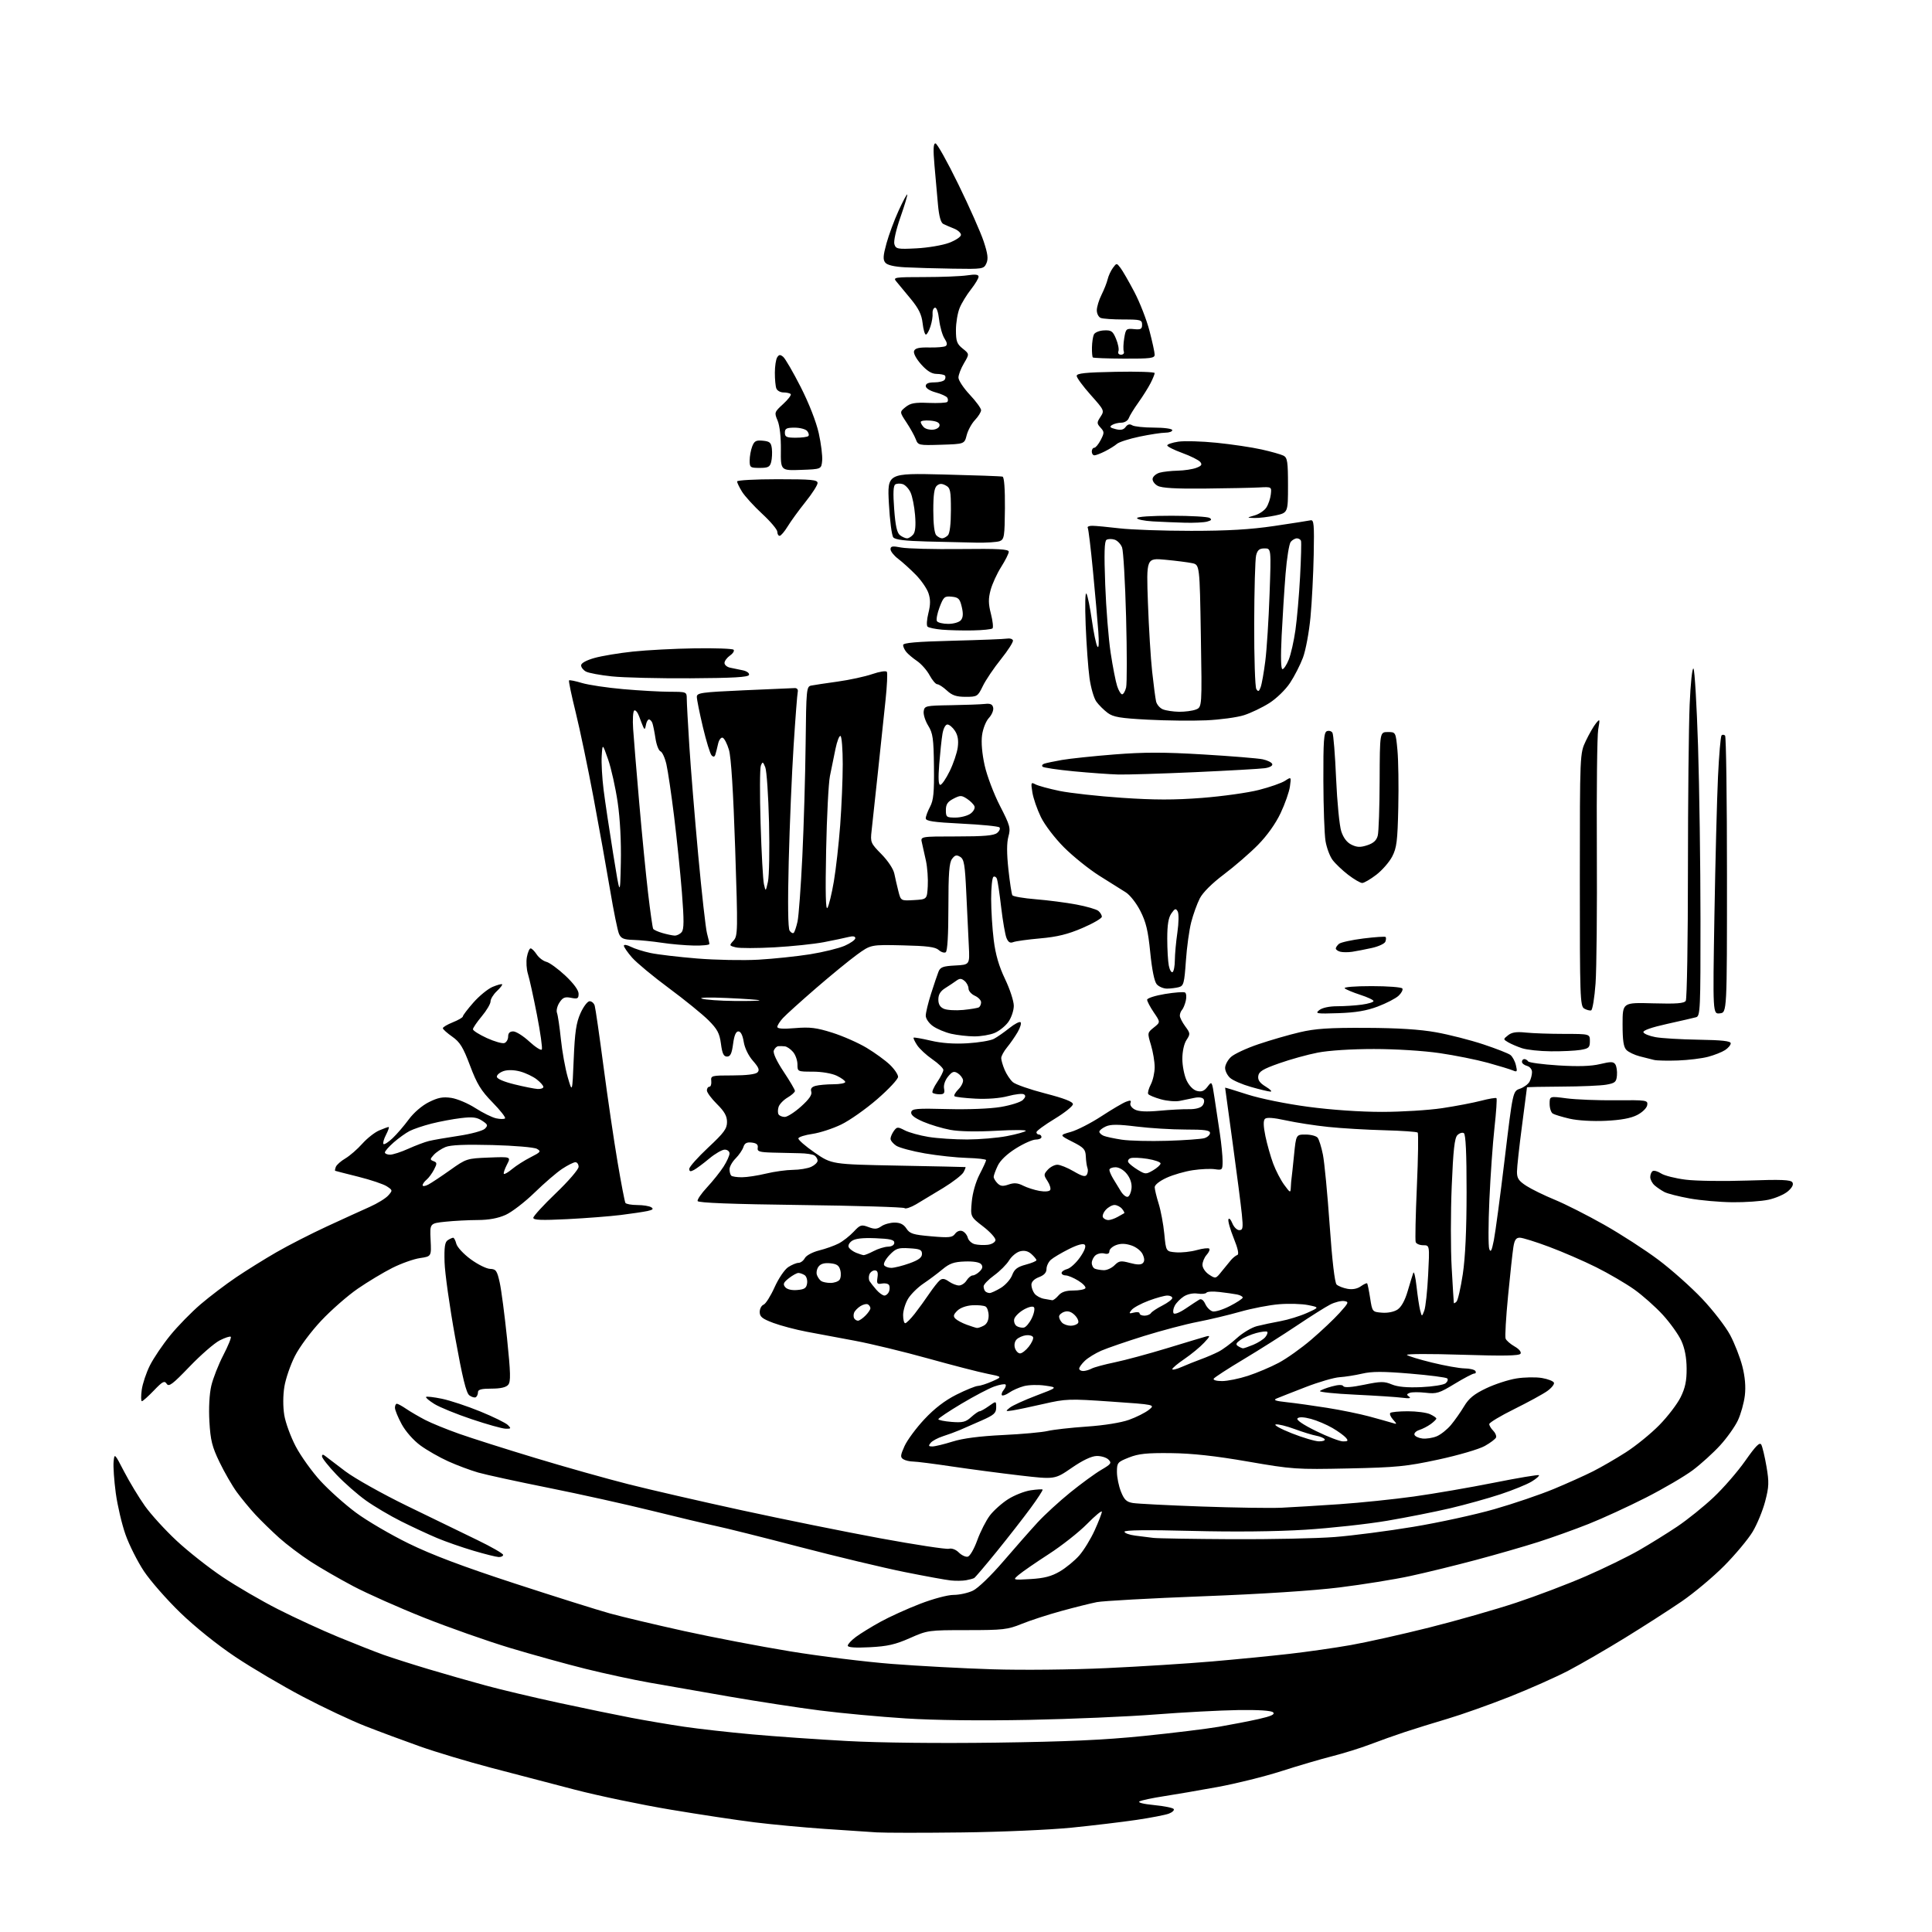<?xml version="1.0" encoding="UTF-8" standalone="no"?>
<svg 
  version="1.1" 
  xmlns="http://www.w3.org/2000/svg" 
  xmlns:xlink="http://www.w3.org/1999/xlink" 
  xmlns:svg="http://www.w3.org/2000/svg"
  xmlns:rdf="http://www.w3.org/1999/02/22-rdf-syntax-ns#"
  xmlns:cc="http://creativecommons.org/ns#"
  xmlns:dc="http://purl.org/dc/elements/1.1/"
  viewBox="0 0 768 768"
  width="768"
  height="768"
>
<style>svg {background-color: white; }</style>"
<path stroke="none" fill="black" fill-rule="evenodd" d="M382.50,728.42C367.10,728.61 351.80,728.60 348.50,728.40C345.20,728.19 335.75,727.56 327.50,726.99C319.25,726.42 306.88,725.26 300.00,724.41C293.12,723.56 278.05,721.29 266.50,719.35C254.95,717.42 237.85,713.85 228.50,711.42C219.15,708.98 204.07,705.04 195.00,702.66C185.93,700.27 173.32,696.49 167.00,694.25C160.68,692.01 150.89,688.38 145.26,686.17C139.63,683.97 128.41,678.68 120.32,674.42C112.24,670.17 100.20,663.07 93.56,658.64C86.37,653.84 77.54,646.75 71.68,641.08C66.28,635.85 59.77,628.42 57.21,624.57C54.66,620.72 51.36,614.18 49.90,610.04C48.43,605.89 46.69,598.45 46.02,593.50C45.36,588.55 44.97,582.94 45.16,581.04C45.50,577.61 45.54,577.65 49.37,585.04C51.50,589.14 55.20,595.26 57.59,598.63C59.98,602.00 65.66,608.24 70.22,612.48C74.77,616.72 83.00,623.21 88.50,626.89C94.00,630.58 103.90,636.34 110.50,639.69C117.10,643.05 127.90,648.02 134.50,650.74C141.10,653.46 149.20,656.65 152.50,657.83C155.80,659.00 163.80,661.56 170.29,663.50C176.77,665.44 187.01,668.37 193.05,670.01C199.09,671.65 212.23,674.77 222.26,676.93C232.29,679.10 245.22,681.76 251.00,682.86C256.77,683.96 266.23,685.56 272.00,686.41C277.77,687.26 289.93,688.63 299.00,689.44C308.07,690.26 325.06,691.45 336.75,692.08C349.60,692.78 372.93,693.04 395.75,692.73C423.87,692.35 438.86,691.68 454.50,690.09C466.05,688.92 479.55,687.27 484.50,686.42C489.45,685.57 496.58,684.19 500.35,683.34C505.34,682.21 506.90,681.50 506.09,680.69C505.38,679.98 500.41,679.66 492.11,679.78C485.02,679.89 470.28,680.67 459.36,681.52C448.44,682.38 425.77,683.35 409.00,683.68C389.75,684.05 371.68,683.84 360.00,683.10C349.82,682.45 334.52,681.03 326.00,679.95C317.48,678.86 301.27,676.38 290.00,674.43C278.73,672.49 264.32,669.97 258.00,668.84C251.68,667.72 240.30,665.26 232.73,663.38C225.16,661.50 211.63,657.75 202.65,655.05C193.68,652.34 178.28,646.92 168.42,642.99C158.56,639.07 146.00,633.48 140.50,630.58C135.00,627.68 127.32,623.25 123.44,620.73C119.56,618.21 113.96,613.98 111.00,611.33C108.04,608.67 103.79,604.53 101.56,602.13C99.33,599.72 95.99,595.67 94.13,593.13C92.28,590.58 89.19,585.22 87.26,581.22C84.30,575.08 83.67,572.54 83.24,565.10C82.93,559.71 83.23,554.16 83.99,550.88C84.68,547.92 86.83,542.45 88.76,538.72C90.69,534.99 92.03,531.70 91.74,531.40C91.44,531.10 89.45,531.75 87.33,532.83C85.20,533.92 79.82,538.60 75.37,543.23C68.60,550.29 67.11,551.41 66.26,550.08C65.38,548.73 64.64,549.12 61.16,552.75C58.91,555.09 56.78,557.00 56.40,557.00C56.03,557.00 56.01,554.98 56.34,552.51C56.68,550.03 58.15,545.65 59.60,542.76C61.05,539.87 64.69,534.49 67.68,530.82C70.67,527.14 76.11,521.58 79.77,518.45C83.43,515.33 89.77,510.52 93.87,507.75C97.96,504.99 105.14,500.52 109.82,497.82C114.50,495.11 123.54,490.49 129.91,487.54C136.29,484.60 143.97,481.08 147.00,479.74C150.03,478.39 153.33,476.36 154.33,475.22C156.12,473.21 156.11,473.12 153.76,471.58C152.44,470.71 147.34,469.00 142.43,467.77C137.52,466.55 133.38,465.48 133.23,465.41C133.08,465.34 133.20,464.64 133.51,463.84C133.81,463.04 135.51,461.54 137.28,460.50C139.05,459.45 142.07,456.83 144.00,454.66C145.93,452.50 148.95,450.12 150.72,449.37C152.49,448.61 154.19,448.00 154.49,448.00C154.80,448.00 154.33,449.39 153.45,451.09C152.57,452.79 152.12,454.45 152.44,454.77C152.76,455.09 154.40,454.04 156.09,452.43C157.79,450.82 160.67,447.46 162.51,444.96C164.49,442.29 167.76,439.47 170.50,438.11C174.14,436.29 176.05,435.93 179.41,436.43C181.76,436.79 186.07,438.61 188.98,440.49C191.90,442.37 195.60,444.19 197.21,444.55C198.82,444.90 200.42,444.91 200.76,444.57C201.11,444.23 198.87,441.37 195.79,438.22C191.20,433.53 189.59,430.90 186.85,423.60C184.09,416.27 182.85,414.25 179.79,412.10C177.75,410.67 176.06,409.16 176.04,408.74C176.02,408.32 177.80,407.26 180.00,406.38C182.20,405.50 184.00,404.45 184.00,404.03C184.00,403.62 185.89,401.13 188.21,398.50C190.52,395.88 193.94,393.09 195.81,392.30C197.68,391.52 199.39,391.06 199.60,391.27C199.82,391.48 198.87,392.71 197.50,394.00C196.12,395.29 195.00,397.13 195.00,398.08C195.00,399.03 193.43,401.70 191.50,404.00C189.58,406.30 188.00,408.62 188.00,409.15C188.00,409.68 190.49,411.25 193.54,412.65C196.59,414.04 199.74,414.93 200.54,414.62C201.34,414.31 202.00,413.15 202.00,412.03C202.00,410.66 202.66,410.00 204.02,410.00C205.13,410.00 208.02,411.82 210.43,414.05C212.85,416.27 215.08,417.69 215.38,417.19C215.69,416.69 214.82,410.48 213.44,403.39C212.06,396.30 210.45,389.00 209.87,387.17C209.29,385.33 209.10,382.29 209.45,380.42C209.80,378.54 210.47,377.00 210.93,377.00C211.39,377.00 212.47,378.07 213.33,379.38C214.18,380.68 215.92,382.02 217.19,382.34C218.46,382.66 221.86,385.14 224.75,387.85C228.04,390.95 230.00,393.62 230.00,395.02C230.00,396.96 229.62,397.17 227.01,396.65C224.56,396.16 223.71,396.51 222.40,398.52C221.51,399.87 221.06,401.73 221.41,402.63C221.76,403.54 222.46,408.25 222.96,413.09C223.46,417.94 224.69,424.73 225.68,428.20C227.50,434.50 227.50,434.50 228.06,421.00C228.51,410.23 229.06,406.54 230.76,402.75C231.93,400.14 233.56,398.00 234.38,398.00C235.20,398.00 236.11,398.79 236.40,399.75C236.70,400.71 238.28,411.62 239.91,424.00C241.54,436.38 244.05,453.44 245.49,461.92C246.92,470.41 248.33,477.72 248.61,478.17C248.89,478.63 251.00,479.01 253.31,479.02C255.61,479.02 258.12,479.42 258.88,479.91C259.91,480.56 259.52,480.94 257.38,481.40C255.80,481.74 251.02,482.45 246.76,482.98C242.50,483.51 232.94,484.25 225.51,484.63C215.27,485.14 212.00,485.01 212.00,484.10C212.00,483.44 216.05,479.02 221.00,474.28C225.95,469.55 230.00,464.84 230.00,463.83C230.00,462.83 229.43,462.00 228.73,462.00C228.03,462.00 225.67,463.18 223.48,464.63C221.29,466.07 216.35,470.33 212.50,474.08C208.65,477.83 203.47,481.82 201.00,482.93C197.97,484.29 194.34,484.96 189.90,484.98C186.26,484.99 180.49,485.29 177.07,485.65C170.85,486.30 170.85,486.30 171.17,492.87C171.50,499.44 171.50,499.44 166.94,500.11C164.43,500.48 159.48,502.24 155.94,504.02C152.40,505.80 146.22,509.52 142.21,512.28C138.20,515.04 131.67,520.76 127.69,524.99C123.59,529.35 119.06,535.44 117.22,539.08C115.43,542.61 113.55,548.09 113.04,551.25C112.48,554.71 112.46,559.20 113.00,562.51C113.49,565.53 115.55,571.15 117.56,574.98C119.58,578.82 123.99,584.97 127.36,588.66C130.74,592.35 137.09,598.03 141.47,601.28C145.85,604.53 155.30,610.07 162.47,613.57C171.66,618.07 184.04,622.74 204.50,629.42C220.45,634.63 237.55,640.01 242.50,641.38C247.45,642.75 260.73,645.89 272.00,648.38C283.27,650.86 302.18,654.48 314.00,656.42C325.82,658.36 344.05,660.62 354.50,661.43C364.95,662.25 382.95,663.21 394.50,663.57C406.32,663.94 426.15,663.74 439.84,663.10C453.23,662.48 472.13,661.29 481.84,660.45C491.55,659.61 505.35,658.26 512.50,657.44C519.65,656.63 530.67,655.05 536.99,653.93C543.32,652.81 557.33,649.68 568.13,646.97C578.93,644.26 594.46,639.83 602.63,637.12C610.81,634.41 623.35,629.65 630.50,626.53C637.65,623.42 647.10,618.80 651.50,616.28C655.90,613.75 662.78,609.48 666.80,606.78C670.81,604.08 677.29,598.87 681.19,595.19C685.10,591.51 690.77,584.97 693.80,580.65C697.96,574.72 699.51,573.16 700.14,574.28C700.59,575.09 701.52,578.99 702.20,582.95C703.27,589.22 703.21,590.99 701.68,596.82C700.72,600.49 698.48,605.92 696.72,608.87C694.95,611.82 689.88,617.90 685.46,622.37C681.03,626.84 673.38,633.25 668.46,636.62C663.53,639.99 653.42,646.48 646.00,651.05C638.58,655.62 628.45,661.48 623.50,664.08C618.55,666.67 607.98,671.37 600.01,674.52C592.04,677.67 581.01,681.58 575.51,683.21C570.00,684.84 562.35,687.22 558.50,688.49C554.65,689.76 548.42,691.98 544.66,693.42C540.89,694.86 534.14,696.96 529.66,698.10C525.17,699.23 516.05,701.91 509.39,704.05C502.73,706.19 491.25,709.04 483.89,710.38C476.52,711.73 466.90,713.38 462.50,714.05C458.10,714.73 453.84,715.63 453.02,716.06C452.12,716.53 454.37,717.11 458.79,717.55C462.78,717.94 466.29,718.65 466.58,719.13C466.88,719.61 466.00,720.43 464.63,720.95C463.26,721.47 457.50,722.59 451.82,723.43C446.14,724.27 434.52,725.66 426.00,726.52C417.48,727.38 397.90,728.24 382.50,728.42zM345.75,654.80C339.92,655.10 337.00,654.89 337.00,654.17C337.00,653.58 338.46,652.01 340.25,650.69C342.04,649.36 346.43,646.66 350.00,644.69C353.57,642.72 360.65,639.51 365.71,637.56C370.94,635.54 376.72,634.00 379.06,634.00C381.34,634.00 384.79,633.25 386.73,632.32C388.77,631.36 393.92,626.39 398.88,620.61C403.62,615.09 409.75,608.13 412.50,605.15C415.25,602.16 421.07,596.83 425.42,593.30C429.78,589.77 435.33,585.72 437.75,584.30C441.68,582.00 441.99,581.56 440.64,580.21C439.80,579.37 437.68,578.73 435.91,578.78C433.84,578.84 430.34,580.51 426.01,583.50C419.30,588.12 419.30,588.12 405.40,586.51C397.76,585.62 385.65,584.02 378.50,582.96C371.35,581.89 364.38,581.00 363.00,580.99C361.62,580.98 359.85,580.56 359.06,580.06C357.84,579.28 357.91,578.52 359.56,574.85C360.63,572.48 364.18,567.68 367.44,564.19C371.46,559.89 375.59,556.72 380.17,554.41C383.90,552.54 387.75,550.97 388.73,550.93C389.70,550.89 392.30,550.05 394.50,549.07C398.50,547.28 398.50,547.28 392.50,546.09C389.20,545.44 378.62,542.71 369.00,540.03C359.38,537.35 346.32,534.19 340.00,533.00C333.68,531.82 324.97,530.19 320.65,529.38C316.34,528.56 310.38,526.99 307.40,525.88C303.00,524.23 302.00,523.43 302.00,521.54C302.00,520.26 302.69,518.95 303.53,518.63C304.38,518.30 306.34,515.19 307.90,511.72C309.49,508.19 311.88,504.65 313.33,503.70C314.76,502.77 316.60,502.00 317.43,502.00C318.25,502.00 319.38,501.16 319.93,500.13C320.50,499.07 322.97,497.74 325.62,497.07C328.19,496.43 331.69,495.18 333.39,494.30C335.09,493.42 337.75,491.33 339.32,489.66C341.93,486.86 342.40,486.71 345.21,487.77C347.67,488.70 348.67,488.64 350.36,487.46C351.50,486.66 353.87,486.00 355.61,486.00C357.83,486.00 359.23,486.70 360.32,488.37C361.66,490.42 362.97,490.83 370.14,491.45C377.31,492.08 378.57,491.95 379.65,490.46C380.40,489.44 381.57,489.00 382.55,489.38C383.45,489.73 384.43,490.91 384.71,492.02C385.00,493.12 386.26,494.28 387.50,494.59C388.74,494.90 391.05,495.01 392.62,494.83C394.21,494.65 395.59,493.83 395.72,493.00C395.84,492.18 393.65,489.74 390.85,487.58C385.75,483.66 385.75,483.66 386.29,477.72C386.61,474.19 387.88,469.76 389.42,466.80C390.84,464.06 392.00,461.52 391.99,461.16C391.98,460.80 388.58,460.41 384.42,460.29C380.27,460.18 372.74,459.37 367.69,458.50C362.65,457.63 357.51,456.25 356.26,455.44C355.02,454.62 354.00,453.38 354.00,452.67C354.00,451.96 354.60,450.57 355.32,449.57C356.55,447.89 356.86,447.88 359.69,449.34C361.36,450.20 365.61,451.38 369.12,451.95C372.63,452.52 379.55,452.97 384.50,452.96C389.45,452.94 396.54,452.34 400.26,451.62C403.98,450.90 407.36,449.97 407.76,449.55C408.17,449.13 402.88,449.11 396.00,449.50C388.27,449.93 381.32,449.80 377.78,449.14C374.63,448.56 369.77,447.10 366.98,445.90C363.49,444.39 362.01,443.21 362.22,442.11C362.50,440.70 364.29,440.55 376.59,440.87C384.84,441.09 393.62,440.74 397.85,440.03C401.81,439.36 405.74,438.11 406.60,437.26C407.69,436.17 407.81,435.50 407.02,435.01C406.40,434.63 403.56,434.95 400.70,435.72C397.50,436.58 392.51,436.97 387.75,436.73C383.49,436.51 379.74,436.07 379.42,435.75C379.10,435.43 379.80,434.20 380.98,433.02C382.16,431.84 382.98,430.17 382.81,429.30C382.64,428.43 381.68,427.22 380.69,426.61C379.21,425.70 378.51,425.95 376.86,427.96C375.67,429.41 375.02,431.35 375.28,432.71C375.63,434.53 375.28,435.00 373.53,435.00C372.32,435.00 371.05,434.72 370.71,434.38C370.37,434.04 371.20,432.13 372.55,430.15C373.90,428.16 375.00,425.99 375.00,425.32C375.00,424.65 373.04,422.75 370.65,421.10C368.26,419.46 365.52,416.92 364.57,415.47C363.62,414.02 362.99,412.68 363.18,412.49C363.36,412.31 366.43,412.84 370.01,413.68C374.29,414.69 379.25,415.04 384.59,414.72C389.04,414.46 393.77,413.66 395.09,412.96C396.42,412.25 399.19,410.32 401.25,408.67C403.31,407.02 405.31,405.98 405.70,406.36C406.08,406.75 405.56,408.51 404.53,410.28C403.50,412.05 401.62,414.77 400.33,416.33C399.05,417.88 398.00,419.81 398.00,420.61C398.00,421.41 398.61,423.51 399.36,425.28C400.11,427.05 401.57,429.25 402.61,430.16C403.65,431.08 409.45,433.10 415.50,434.66C423.04,436.61 426.50,437.95 426.50,438.93C426.50,439.71 423.24,442.33 419.25,444.75C415.26,447.17 412.00,449.56 412.00,450.07C412.00,450.58 412.45,451.00 413.00,451.00C413.55,451.00 414.00,451.45 414.00,452.00C414.00,452.55 412.97,453.00 411.72,453.00C410.46,453.00 406.91,454.58 403.83,456.51C400.30,458.72 397.62,461.27 396.61,463.41C395.72,465.28 395.00,467.26 395.00,467.83C395.00,468.39 395.68,469.54 396.51,470.37C397.70,471.55 398.67,471.66 400.93,470.87C403.11,470.12 404.54,470.22 406.67,471.30C408.22,472.09 411.15,473.03 413.17,473.40C415.30,473.78 417.10,473.64 417.46,473.06C417.80,472.51 417.33,470.91 416.41,469.50C414.84,467.10 414.84,466.83 416.52,464.97C417.51,463.89 419.21,463.00 420.32,463.00C421.42,463.00 424.33,464.18 426.78,465.61C430.20,467.61 431.43,467.93 432.03,466.95C432.46,466.25 432.58,465.06 432.29,464.31C432.00,463.56 431.70,461.49 431.63,459.72C431.51,456.89 430.86,456.18 426.30,453.87C421.11,451.23 421.11,451.23 425.68,449.95C428.19,449.25 433.64,446.46 437.79,443.75C441.94,441.04 446.36,438.43 447.62,437.96C449.38,437.28 449.78,437.40 449.37,438.47C449.07,439.25 449.82,440.37 451.08,441.04C452.62,441.87 455.69,442.02 460.91,441.54C465.08,441.15 470.36,440.87 472.63,440.92C475.11,440.97 477.24,440.42 477.96,439.54C478.63,438.74 478.86,437.57 478.47,436.95C478.05,436.27 476.58,436.05 474.88,436.40C473.30,436.73 470.63,437.28 468.96,437.62C467.29,437.96 463.90,437.67 461.44,436.98C458.97,436.29 456.72,435.35 456.43,434.89C456.15,434.43 456.61,432.72 457.46,431.08C458.31,429.44 459.00,426.35 459.00,424.21C459.00,422.07 458.34,418.12 457.53,415.42C456.07,410.57 456.07,410.52 458.68,408.44C461.31,406.34 461.31,406.34 458.65,402.44C457.19,400.29 456.00,398.03 456.00,397.41C456.00,396.80 459.18,395.77 463.06,395.13C466.95,394.49 470.55,394.22 471.07,394.54C471.58,394.86 471.72,396.33 471.37,397.81C471.03,399.29 470.35,400.93 469.87,401.45C469.39,401.97 469.00,403.00 469.00,403.74C469.00,404.48 469.97,406.39 471.15,407.99C473.18,410.74 473.21,411.03 471.65,413.41C470.67,414.90 470.00,417.97 470.00,420.93C470.00,423.68 470.77,427.54 471.70,429.50C472.74,431.67 474.35,433.30 475.84,433.67C477.66,434.13 478.71,433.70 480.02,431.97C481.75,429.68 481.77,429.71 482.81,436.58C483.39,440.39 484.34,446.74 484.93,450.69C485.52,454.65 486.00,459.54 486.00,461.56C486.00,465.09 485.88,465.21 482.93,464.78C481.24,464.53 477.30,464.70 474.18,465.17C471.06,465.63 466.36,466.98 463.75,468.18C460.99,469.44 459.00,471.00 459.01,471.92C459.02,472.79 459.73,475.75 460.59,478.50C461.45,481.25 462.46,486.65 462.83,490.50C463.50,497.50 463.50,497.50 467.45,497.82C469.63,498.00 473.36,497.60 475.73,496.93C478.11,496.27 480.34,496.01 480.69,496.36C481.04,496.70 480.57,497.81 479.66,498.82C478.75,499.83 478.00,501.62 478.00,502.81C478.00,504.02 479.14,505.70 480.63,506.68C483.21,508.37 483.30,508.35 485.60,505.45C486.89,503.83 488.58,501.77 489.35,500.87C490.12,499.98 491.25,499.08 491.86,498.87C492.59,498.63 492.09,496.32 490.42,492.19C489.02,488.72 488.07,485.35 488.32,484.69C488.56,484.04 489.25,484.74 489.86,486.25C490.46,487.76 491.70,489.00 492.62,489.00C494.07,489.00 494.21,488.17 493.66,482.75C493.32,479.31 491.68,466.60 490.02,454.50C488.36,442.40 487.00,432.44 487.00,432.36C487.00,432.28 491.01,433.50 495.91,435.08C501.03,436.72 511.29,438.81 520.03,439.97C529.25,441.20 540.80,442.00 549.37,441.99C557.14,441.99 567.91,441.32 573.31,440.51C578.71,439.70 585.66,438.37 588.77,437.56C591.87,436.75 594.62,436.29 594.87,436.54C595.12,436.79 594.77,442.06 594.08,448.25C593.39,454.44 592.48,467.38 592.05,477.00C591.62,486.62 591.60,495.40 592.01,496.50C592.57,498.03 593.00,497.20 593.83,493.00C594.43,489.98 596.38,475.41 598.15,460.63C601.38,433.76 601.38,433.76 604.21,432.78C605.77,432.23 607.48,430.97 608.02,429.96C608.56,428.95 609.00,427.25 609.00,426.18C609.00,425.07 608.14,424.01 607.00,423.71C605.90,423.42 605.00,422.70 605.00,422.09C605.00,421.49 605.42,421.00 605.94,421.00C606.46,421.00 607.13,421.41 607.44,421.90C607.75,422.40 613.14,423.12 619.43,423.52C627.38,424.01 632.45,423.85 636.05,422.99C640.35,421.96 641.38,421.98 642.12,423.12C642.62,423.88 642.90,425.84 642.76,427.49C642.53,430.13 642.03,430.56 638.50,431.18C636.30,431.57 628.31,431.91 620.75,431.94C613.19,431.97 607.00,432.11 607.00,432.25C606.99,432.39 606.10,439.25 605.02,447.50C603.93,455.75 603.03,463.96 603.02,465.74C603.00,468.39 603.68,469.41 606.75,471.40C608.81,472.73 613.88,475.21 618.02,476.91C622.16,478.61 631.00,483.08 637.68,486.86C644.35,490.63 654.07,496.92 659.26,500.82C664.46,504.72 672.27,511.68 676.62,516.27C680.97,520.87 685.97,527.35 687.75,530.68C689.52,534.00 691.70,539.58 692.60,543.08C693.68,547.30 694.02,551.21 693.60,554.75C693.25,557.68 692.01,562.12 690.84,564.62C689.66,567.12 686.49,571.59 683.78,574.55C681.07,577.52 676.19,581.95 672.93,584.40C669.66,586.85 661.26,591.77 654.25,595.34C647.24,598.90 637.00,603.61 631.50,605.79C626.00,607.98 617.00,611.20 611.50,612.96C606.00,614.72 594.84,617.94 586.69,620.11C578.55,622.28 566.80,625.16 560.58,626.50C554.36,627.85 541.67,629.89 532.39,631.04C521.87,632.34 501.36,633.67 478.00,634.55C457.38,635.34 438.48,636.38 436.00,636.87C433.52,637.36 427.17,638.95 421.88,640.40C416.58,641.85 409.51,644.15 406.15,645.52C400.55,647.79 398.74,648.00 384.44,648.00C369.08,648.00 368.72,648.05 361.67,651.18C355.90,653.73 352.79,654.44 345.75,654.80zM384.00,628.18C382.62,628.42 379.93,628.46 378.00,628.26C376.07,628.07 367.75,626.55 359.50,624.89C351.25,623.23 332.57,618.76 318.00,614.96C303.43,611.15 288.35,607.38 284.50,606.58C280.65,605.77 269.18,603.05 259.00,600.52C248.82,598.00 230.40,593.91 218.06,591.44C205.72,588.97 193.12,586.23 190.06,585.35C187.00,584.47 181.65,582.47 178.17,580.90C174.69,579.33 169.71,576.49 167.11,574.58C164.36,572.56 161.25,569.04 159.69,566.17C158.21,563.45 157.00,560.50 157.00,559.61C157.00,558.73 157.34,558.00 157.75,558.01C158.16,558.01 159.85,558.93 161.50,560.06C163.15,561.18 166.53,563.15 169.00,564.44C171.47,565.72 177.55,568.20 182.50,569.95C187.45,571.70 201.11,576.04 212.86,579.59C224.60,583.15 241.25,587.83 249.86,590.01C258.46,592.19 278.77,596.86 295.00,600.39C311.23,603.92 335.92,608.91 349.88,611.49C363.85,614.06 376.14,615.93 377.21,615.66C378.36,615.36 379.96,615.96 381.14,617.14C382.23,618.23 383.82,618.98 384.68,618.81C385.55,618.64 387.21,615.78 388.48,612.27C389.72,608.84 391.98,604.41 393.50,602.41C395.02,600.42 398.29,597.51 400.76,595.94C403.24,594.37 407.25,592.79 409.68,592.42C412.11,592.06 414.25,591.93 414.45,592.13C414.65,592.33 412.49,595.66 409.66,599.51C406.82,603.37 400.79,611.11 396.25,616.71C391.71,622.30 387.66,627.07 387.25,627.30C386.84,627.53 385.38,627.93 384.00,628.18zM409.68,627.70C415.07,627.38 417.95,626.63 421.29,624.68C423.73,623.25 427.21,620.39 429.03,618.32C430.84,616.25 433.60,611.74 435.16,608.30C436.72,604.86 438.00,601.54 438.00,600.93C438.00,600.32 435.36,602.50 432.14,605.77C428.92,609.04 422.06,614.45 416.89,617.79C411.73,621.13 406.38,624.82 405.00,625.99C402.50,628.12 402.50,628.12 409.68,627.70zM198.25,618.95C197.29,618.92 192.77,617.79 188.21,616.44C183.65,615.09 177.12,612.82 173.71,611.38C170.29,609.94 163.90,606.97 159.50,604.77C155.10,602.57 148.80,598.85 145.50,596.50C142.20,594.15 136.91,589.52 133.75,586.19C130.59,582.87 128.00,579.61 128.00,578.95C128.00,578.13 128.39,578.07 129.25,578.76C129.94,579.31 133.57,582.07 137.31,584.89C141.06,587.71 152.09,593.89 161.81,598.62C171.54,603.36 184.11,609.47 189.75,612.19C195.39,614.92 200.00,617.57 200.00,618.08C200.00,618.58 199.21,618.98 198.25,618.95zM489.60,611.85C505.06,611.93 523.51,611.54 530.60,610.99C537.70,610.43 551.76,608.61 561.85,606.93C571.94,605.26 586.44,602.10 594.06,599.91C601.68,597.73 612.30,594.11 617.65,591.89C623.00,589.66 630.02,586.51 633.24,584.88C636.47,583.25 642.35,579.84 646.31,577.31C650.26,574.78 656.24,569.92 659.58,566.52C662.93,563.11 666.75,558.11 668.08,555.41C669.91,551.70 670.49,548.92 670.46,544.00C670.43,539.66 669.73,536.00 668.37,533.00C667.24,530.52 663.93,525.89 661.01,522.69C658.08,519.49 652.95,514.93 649.59,512.55C646.24,510.18 639.45,506.21 634.50,503.74C629.55,501.27 621.13,497.62 615.79,495.63C610.46,493.63 605.21,492.00 604.13,492.00C602.64,492.00 602.03,492.90 601.59,495.75C601.26,497.81 600.31,506.53 599.48,515.12C598.64,523.71 598.20,531.36 598.50,532.12C598.79,532.88 600.40,534.28 602.08,535.24C603.88,536.27 604.84,537.45 604.43,538.12C603.91,538.95 597.62,539.06 581.11,538.53C568.68,538.13 558.85,538.16 559.29,538.61C559.72,539.05 564.22,540.42 569.29,541.66C574.35,542.90 580.16,543.94 582.19,543.96C584.22,543.98 586.16,544.45 586.50,545.00C586.84,545.55 586.63,546.00 586.04,546.00C585.45,546.00 581.93,547.85 578.23,550.10C572.15,553.81 571.04,554.15 566.72,553.64C564.09,553.34 561.24,553.35 560.38,553.68C559.12,554.17 559.08,554.45 560.17,555.22C561.05,555.84 560.15,555.98 557.50,555.63C555.30,555.34 546.84,554.79 538.70,554.40C530.56,554.02 524.26,553.36 524.70,552.95C525.14,552.53 527.28,551.70 529.46,551.12C532.05,550.41 533.62,550.39 534.02,551.04C534.42,551.68 537.34,551.47 542.22,550.46C548.88,549.09 550.23,549.07 553.25,550.33C555.60,551.31 559.31,551.65 564.96,551.41C569.51,551.21 573.87,550.52 574.66,549.87C575.44,549.22 575.73,548.35 575.29,547.94C574.86,547.53 568.20,546.67 560.50,546.03C549.79,545.13 545.33,545.14 541.50,546.04C538.75,546.68 534.70,547.32 532.50,547.46C530.30,547.60 524.23,549.36 519.00,551.39C513.77,553.41 508.60,555.45 507.50,555.91C505.99,556.55 506.96,556.91 511.50,557.40C514.80,557.75 522.00,558.75 527.50,559.63C533.00,560.50 540.58,562.05 544.34,563.07C548.10,564.09 552.15,565.23 553.34,565.59C555.42,566.24 555.44,566.19 553.75,564.30C552.78,563.22 552.30,562.04 552.66,561.67C553.03,561.30 556.16,561.00 559.62,561.00C563.08,561.00 567.05,561.52 568.45,562.16C569.85,562.80 570.99,563.59 570.97,563.91C570.95,564.23 569.94,565.22 568.72,566.11C567.50,566.99 565.46,568.04 564.19,568.44C562.93,568.84 562.06,569.69 562.27,570.33C562.48,570.98 563.91,571.65 565.43,571.83C566.96,572.01 569.52,571.61 571.11,570.95C572.71,570.29 575.24,568.28 576.75,566.48C578.26,564.68 580.62,561.33 581.99,559.04C583.90,555.85 585.96,554.17 590.76,551.88C594.21,550.23 599.62,548.47 602.79,547.96C605.96,547.45 610.53,547.37 612.95,547.78C615.37,548.19 617.51,549.04 617.72,549.66C617.93,550.28 616.72,551.78 615.03,552.98C613.34,554.18 607.47,557.39 601.98,560.11C596.49,562.82 592.00,565.52 592.00,566.10C592.00,566.67 592.70,567.84 593.54,568.69C594.39,569.54 594.92,570.74 594.72,571.37C594.52,571.99 592.48,573.54 590.20,574.81C587.91,576.09 579.62,578.51 571.77,580.20C559.03,582.94 555.20,583.32 536.00,583.73C515.26,584.17 513.84,584.07 496.00,580.98C482.99,578.73 473.94,577.74 465.50,577.64C455.85,577.53 452.57,577.87 448.75,579.39C444.23,581.18 444.00,581.46 444.00,585.12C444.00,587.23 444.72,590.76 445.60,592.95C446.89,596.18 447.80,597.05 450.35,597.47C452.08,597.76 464.30,598.39 477.50,598.86C490.70,599.33 505.10,599.55 509.50,599.34C513.90,599.14 524.25,598.50 532.50,597.94C540.75,597.37 554.02,596.00 562.00,594.89C569.98,593.78 584.32,591.31 593.88,589.40C603.44,587.49 611.48,586.15 611.75,586.41C612.01,586.68 610.71,587.81 608.86,588.94C607.01,590.07 601.45,592.34 596.50,593.98C591.55,595.62 582.55,598.12 576.50,599.55C570.45,600.97 559.14,603.21 551.37,604.53C543.59,605.85 528.97,607.45 518.87,608.09C507.25,608.82 490.66,608.99 473.75,608.56C456.15,608.11 447.00,608.22 447.00,608.88C447.00,609.43 448.91,610.13 451.25,610.43C453.59,610.74 456.85,611.15 458.50,611.34C460.15,611.54 474.15,611.77 489.60,611.85zM370.63,574.99C371.66,574.98 375.27,574.11 378.65,573.05C382.74,571.76 389.41,570.90 398.65,570.45C406.27,570.09 414.30,569.36 416.50,568.83C418.70,568.31 425.68,567.52 432.00,567.09C438.89,566.62 445.62,565.54 448.80,564.40C451.71,563.36 455.26,561.57 456.68,560.44C459.27,558.37 459.27,558.37 441.73,557.16C424.99,556.00 423.75,556.04 414.84,558.08C409.70,559.26 404.15,560.42 402.50,560.67C399.65,561.09 399.59,561.04 401.43,559.56C402.49,558.71 407.22,556.56 411.93,554.77C420.50,551.53 420.50,551.53 415.50,550.81C412.75,550.40 408.93,550.50 407.00,551.01C405.07,551.53 402.46,552.68 401.19,553.58C399.91,554.47 398.61,554.94 398.29,554.63C397.98,554.31 398.29,553.35 399.00,552.50C399.71,551.65 400.02,550.69 399.71,550.37C399.39,550.05 397.39,550.40 395.26,551.15C393.14,551.89 387.26,554.98 382.20,558.00C377.14,561.02 373.00,563.79 373.00,564.15C373.00,564.51 375.36,565.00 378.25,565.23C382.69,565.58 383.89,565.29 386.05,563.32C387.46,562.05 388.97,561.00 389.40,561.00C389.84,561.00 391.50,560.07 393.10,558.93C396.00,556.86 396.00,556.86 396.00,559.49C396.00,561.72 395.14,562.49 390.25,564.65C387.09,566.05 383.15,567.77 381.50,568.48C379.85,569.19 376.85,570.29 374.83,570.93C372.81,571.58 370.62,572.75 369.96,573.55C368.98,574.73 369.11,575.00 370.63,574.99zM524.31,572.96C525.85,572.98 526.87,572.60 526.57,572.12C526.27,571.63 524.78,571.01 523.26,570.73C521.74,570.46 517.86,569.26 514.63,568.07C511.40,566.87 508.03,566.05 507.13,566.24C506.23,566.43 509.10,568.02 513.50,569.76C517.90,571.50 522.76,572.94 524.31,572.96zM533.87,572.98C535.84,573.00 536.04,572.75 535.04,571.55C534.37,570.75 531.96,568.99 529.67,567.65C527.37,566.31 523.53,564.68 521.12,564.03C518.33,563.28 516.40,563.20 515.79,563.81C515.18,564.42 517.85,566.25 523.16,568.87C527.75,571.12 532.57,572.97 533.87,572.98zM200.96,567.93C199.61,567.89 193.54,566.19 187.48,564.15C181.42,562.12 174.76,559.40 172.68,558.11C170.60,556.82 169.11,555.56 169.37,555.30C169.63,555.04 172.46,555.37 175.67,556.03C178.88,556.69 185.75,558.97 190.94,561.09C196.13,563.21 201.07,565.64 201.90,566.48C203.27,567.84 203.17,567.99 200.96,567.93zM189.15,555.41C188.68,555.70 187.53,555.37 186.59,554.69C185.32,553.76 183.85,547.75 180.91,531.47C178.72,519.39 176.84,506.00 176.72,501.72C176.55,495.72 176.84,493.72 178.00,492.99C178.82,492.46 179.79,492.02 180.14,492.02C180.49,492.01 181.06,493.09 181.39,494.41C181.72,495.74 184.29,498.51 187.09,500.56C189.89,502.62 193.36,504.35 194.82,504.40C197.17,504.49 197.58,505.08 198.64,509.82C199.29,512.75 200.60,522.75 201.56,532.04C202.98,545.77 203.07,549.21 202.03,550.46C201.17,551.50 198.99,552.00 195.38,552.00C191.36,552.00 190.00,552.36 190.00,553.44C190.00,554.23 189.62,555.12 189.15,555.41zM485.78,549.00C487.92,549.00 492.56,548.06 496.08,546.91C499.61,545.76 505.10,543.44 508.28,541.75C511.46,540.07 517.31,535.91 521.28,532.51C525.25,529.12 530.29,524.35 532.48,521.92C536.18,517.81 536.31,517.48 534.30,517.19C533.11,517.02 530.64,517.63 528.82,518.56C526.99,519.48 521.00,523.26 515.50,526.95C510.00,530.64 500.45,536.68 494.28,540.38C488.11,544.07 482.80,547.52 482.47,548.05C482.14,548.59 483.56,549.00 485.78,549.00zM430.57,545.00C431.43,545.00 432.94,544.57 433.93,544.04C434.92,543.51 439.06,542.39 443.12,541.55C447.19,540.71 456.59,538.17 464.01,535.91C471.43,533.64 478.40,531.55 479.50,531.25C481.18,530.80 481.05,531.20 478.64,533.77C477.07,535.46 473.58,538.33 470.89,540.17C468.20,542.00 466.00,543.84 466.00,544.26C466.00,544.68 467.69,544.29 469.75,543.38C471.81,542.48 475.24,541.11 477.37,540.33C479.50,539.56 482.65,538.21 484.37,537.33C486.09,536.45 489.37,534.02 491.65,531.94C493.94,529.85 497.54,527.70 499.65,527.16C501.77,526.62 505.98,525.73 509.00,525.18C512.02,524.63 516.75,523.17 519.50,521.94C524.50,519.70 524.50,519.70 520.00,518.79C517.52,518.29 512.35,518.14 508.50,518.45C504.65,518.75 497.68,520.10 493.00,521.43C488.32,522.76 480.68,524.58 476.00,525.48C471.32,526.38 461.78,528.90 454.79,531.07C447.81,533.25 440.16,535.88 437.79,536.91C435.43,537.94 432.49,539.75 431.25,540.93C430.01,542.11 429.00,543.51 429.00,544.04C429.00,544.57 429.70,545.00 430.57,545.00zM405.49,538.00C406.24,538.00 407.80,536.80 408.95,535.33C410.11,533.86 410.88,532.18 410.67,531.58C410.45,530.99 409.21,530.63 407.89,530.78C406.58,530.94 404.90,531.67 404.15,532.42C403.34,533.23 403.06,534.62 403.46,535.89C403.83,537.05 404.75,538.00 405.49,538.00zM494.13,535.98C494.47,535.99 496.31,535.35 498.21,534.56C500.11,533.76 502.25,532.40 502.97,531.53C503.69,530.66 504.04,529.71 503.74,529.41C503.45,529.11 501.47,529.34 499.35,529.91C497.23,530.48 494.44,531.69 493.15,532.60C491.31,533.90 491.09,534.44 492.15,535.11C492.89,535.58 493.78,535.98 494.13,535.98zM388.32,527.88C388.76,527.95 390.00,527.53 391.07,526.96C392.30,526.31 393.00,524.87 393.00,523.02C393.00,521.43 392.46,519.78 391.80,519.38C391.14,518.97 388.78,518.74 386.55,518.86C384.13,519.00 381.71,519.87 380.54,521.03C379.00,522.56 378.84,523.24 379.79,524.19C380.45,524.85 382.46,525.93 384.25,526.58C386.04,527.23 387.87,527.82 388.32,527.88zM407.00,527.74C407.82,527.59 409.24,525.90 410.16,523.99C411.08,522.07 411.45,520.10 410.98,519.62C410.50,519.11 408.71,519.57 406.82,520.67C405.00,521.74 403.35,523.43 403.15,524.43C402.96,525.44 403.41,526.65 404.15,527.13C404.89,527.61 406.17,527.88 407.00,527.74zM425.64,527.00C426.87,527.00 428.19,526.50 428.56,525.90C428.94,525.29 428.34,523.90 427.24,522.79C425.87,521.43 424.56,521.00 423.12,521.46C421.95,521.83 421.00,522.69 421.00,523.37C421.00,524.05 421.54,525.14 422.20,525.80C422.86,526.46 424.41,527.00 425.64,527.00zM359.83,526.00C360.29,526.00 361.98,524.31 363.60,522.25C365.21,520.19 367.81,516.60 369.38,514.27C370.96,511.95 372.84,509.55 373.58,508.94C374.58,508.11 375.49,508.23 377.18,509.41C378.43,510.29 380.24,511.00 381.21,511.00C382.19,511.00 383.55,510.10 384.23,509.00C384.92,507.90 386.02,507.00 386.67,507.00C387.32,507.00 388.58,506.28 389.46,505.39C390.61,504.24 390.77,503.43 390.02,502.53C389.38,501.75 386.91,501.34 383.57,501.46C379.23,501.61 377.48,502.22 374.66,504.57C372.73,506.18 369.31,508.74 367.06,510.25C364.81,511.77 362.08,514.47 360.99,516.25C359.90,518.04 359.01,520.96 359.00,522.75C359.00,524.54 359.37,526.00 359.83,526.00zM341.06,525.00C341.58,525.00 342.90,524.10 344.00,523.00C345.10,521.90 346.00,520.58 346.00,520.06C346.00,519.54 345.57,518.85 345.04,518.53C344.51,518.20 343.17,518.50 342.06,519.19C340.95,519.89 339.80,521.07 339.52,521.82C339.23,522.57 339.25,523.59 339.56,524.09C339.87,524.59 340.54,525.00 341.06,525.00zM454.94,523.00C456.01,523.00 457.16,522.54 457.51,521.99C457.85,521.43 459.91,520.07 462.07,518.97C464.23,517.86 466.00,516.52 466.00,515.98C466.00,515.44 465.12,515.00 464.04,515.00C462.96,515.00 459.62,515.92 456.63,517.04C453.63,518.16 450.58,519.81 449.84,520.71C448.66,522.15 448.77,522.28 450.75,521.77C451.99,521.45 453.00,521.60 453.00,522.09C453.00,522.59 453.87,523.00 454.94,523.00zM471.31,520.18C473.62,518.62 476.06,517.01 476.75,516.61C477.53,516.16 478.41,516.80 479.12,518.36C479.74,519.72 481.05,521.04 482.04,521.30C483.02,521.56 486.12,520.60 488.92,519.16C491.71,517.73 494.00,516.22 494.00,515.80C494.00,515.38 492.99,514.83 491.75,514.58C490.51,514.33 487.38,513.89 484.79,513.59C482.20,513.29 479.86,513.41 479.59,513.86C479.31,514.30 477.72,514.47 476.04,514.22C474.23,513.95 472.00,514.43 470.53,515.39C469.18,516.27 467.58,517.91 466.99,519.02C466.39,520.13 466.18,521.48 466.52,522.03C466.87,522.59 468.90,521.81 471.31,520.18zM566.17,521.00C566.69,519.62 567.39,513.21 567.71,506.75C568.31,495.00 568.31,495.00 565.76,495.00C564.36,495.00 563.01,494.44 562.76,493.75C562.51,493.06 562.72,483.12 563.23,471.66C563.74,460.20 563.88,450.55 563.55,450.22C563.22,449.89 557.23,449.47 550.23,449.29C543.23,449.11 533.23,448.52 528.00,447.97C522.77,447.43 515.20,446.26 511.17,445.37C506.22,444.29 503.51,444.09 502.83,444.77C502.14,445.46 502.21,447.69 503.02,451.64C503.69,454.86 505.08,459.77 506.11,462.55C507.15,465.33 509.12,469.13 510.50,471.00C512.92,474.28 513.00,474.31 513.12,471.94C513.18,470.60 513.31,469.05 513.40,468.50C513.49,467.95 513.94,463.79 514.39,459.25C515.21,451.00 515.21,451.00 518.98,451.00C521.06,451.00 523.21,451.56 523.77,452.25C524.33,452.94 525.28,455.98 525.88,459.00C526.49,462.02 527.69,474.62 528.56,487.00C529.54,501.07 530.58,509.92 531.32,510.62C531.97,511.24 533.90,512.00 535.60,512.32C537.60,512.69 539.50,512.34 540.92,511.34C542.13,510.49 543.28,509.95 543.46,510.15C543.64,510.34 544.18,512.98 544.65,516.00C545.50,521.48 545.52,521.50 549.33,521.81C551.59,522.00 554.12,521.50 555.52,520.58C557.05,519.57 558.48,516.99 559.57,513.26C560.50,510.09 561.50,506.82 561.80,506.00C562.10,505.18 562.68,507.61 563.10,511.42C563.52,515.22 564.17,519.50 564.54,520.92C565.22,523.50 565.22,523.50 566.17,521.00zM578.99,517.41C579.54,516.86 580.66,511.93 581.49,506.46C582.48,499.85 582.99,488.86 582.99,473.81C583.00,458.43 582.65,450.90 581.90,450.44C581.30,450.07 580.15,450.43 579.34,451.23C578.21,452.36 577.68,457.11 577.08,471.60C576.65,482.00 576.64,496.57 577.07,504.00C577.49,511.43 577.87,517.70 577.92,517.95C577.96,518.20 578.45,517.95 578.99,517.41zM418.26,516.86C418.68,516.94 419.79,516.10 420.73,515.00C421.94,513.59 423.68,513.00 426.66,513.00C428.98,513.00 431.14,512.59 431.45,512.09C431.76,511.58 430.49,510.23 428.64,509.09C426.78,507.94 424.53,507.00 423.63,507.00C422.73,507.00 422.00,506.56 422.00,506.02C422.00,505.48 423.01,504.77 424.25,504.45C425.49,504.12 427.77,502.03 429.33,499.80C431.13,497.23 431.81,495.41 431.20,494.80C430.59,494.19 428.29,494.82 424.87,496.54C421.92,498.02 418.71,499.92 417.75,500.77C416.79,501.62 416.00,503.27 416.00,504.44C416.00,505.88 415.04,506.92 413.00,507.69C411.12,508.40 410.00,509.53 410.00,510.72C410.00,511.76 410.56,513.35 411.25,514.24C411.94,515.13 413.62,516.05 415.00,516.29C416.38,516.53 417.84,516.79 418.26,516.86zM351.57,515.00C352.24,515.00 353.06,514.28 353.40,513.41C353.73,512.54 353.73,511.37 353.39,510.82C353.04,510.26 351.78,510.00 350.58,510.23C348.68,510.59 348.45,510.28 348.81,507.82C349.11,505.79 348.80,505.00 347.72,505.00C346.89,505.00 345.94,505.72 345.60,506.59C345.27,507.46 345.30,508.68 345.68,509.30C346.06,509.91 347.27,511.45 348.37,512.71C349.46,513.97 350.91,515.00 351.57,515.00zM393.42,514.00C394.01,513.99 396.01,513.07 397.86,511.95C399.70,510.82 401.72,508.54 402.35,506.88C403.24,504.52 404.42,503.61 407.75,502.72C410.09,502.10 412.00,501.30 412.00,500.95C412.00,500.60 411.12,499.51 410.04,498.54C408.70,497.32 407.27,496.97 405.51,497.41C404.10,497.76 402.13,499.39 401.14,501.01C400.15,502.64 397.46,505.33 395.17,506.99C392.88,508.65 391.00,510.61 391.00,511.34C391.00,512.07 391.30,512.97 391.67,513.33C392.03,513.70 392.82,514.00 393.42,514.00zM316.91,512.80C319.83,512.56 320.56,512.05 320.84,510.11C321.02,508.80 320.57,507.34 319.84,506.88C319.10,506.41 318.00,506.02 317.38,506.02C316.77,506.01 315.07,506.95 313.60,508.10C311.43,509.81 311.15,510.48 312.13,511.65C312.87,512.55 314.69,512.99 316.91,512.80zM330.13,509.98C331.57,509.99 333.19,509.44 333.72,508.75C334.25,508.06 334.40,506.38 334.05,505.00C333.56,503.04 332.68,502.43 330.00,502.17C327.68,501.95 326.20,502.38 325.36,503.52C324.69,504.44 324.41,505.94 324.75,506.85C325.08,507.76 325.84,508.83 326.43,509.23C327.02,509.64 328.68,509.98 330.13,509.98zM438.75,504.92C439.99,504.96 441.91,504.09 443.03,502.97C444.83,501.17 445.52,501.06 449.16,502.04C452.01,502.81 453.57,502.83 454.30,502.10C455.03,501.37 455.01,500.32 454.24,498.63C453.61,497.24 451.66,495.71 449.71,495.07C447.35,494.29 445.47,494.25 443.64,494.95C442.19,495.50 441.00,496.59 441.00,497.38C441.00,498.32 440.31,498.63 438.99,498.29C437.89,498.00 436.32,498.32 435.49,499.00C434.67,499.69 434.00,501.05 434.00,502.04C434.00,503.03 434.56,504.06 435.25,504.34C435.94,504.62 437.51,504.88 438.75,504.92zM354.31,504.00C355.51,503.99 358.75,503.18 361.50,502.20C365.18,500.88 366.50,499.89 366.50,498.45C366.50,496.81 365.69,496.45 361.48,496.21C357.03,495.94 356.14,496.25 353.62,498.87C352.06,500.50 351.08,502.32 351.45,502.92C351.82,503.51 353.10,504.00 354.31,504.00zM343.30,498.94C343.74,498.97 345.54,498.24 347.30,497.32C349.06,496.40 351.62,495.61 353.00,495.57C354.52,495.53 355.50,494.91 355.50,494.00C355.50,492.83 353.87,492.44 347.99,492.21C342.78,492.01 339.91,492.35 338.59,493.31C337.47,494.13 337.00,495.20 337.45,495.92C337.86,496.59 339.17,497.53 340.35,498.01C341.53,498.48 342.86,498.90 343.30,498.94zM440.57,485.00C441.37,485.00 443.03,484.44 444.26,483.75C445.49,483.06 446.68,482.40 446.89,482.27C447.11,482.15 446.72,481.36 446.02,480.52C445.32,479.69 443.98,479.00 443.03,479.00C442.09,479.00 440.52,479.87 439.56,480.94C438.59,482.00 438.10,483.35 438.46,483.94C438.82,484.52 439.77,485.00 440.57,485.00zM364.14,478.74C362.03,479.97 359.98,480.65 359.58,480.25C359.18,479.85 340.58,479.29 318.26,479.01C290.95,478.67 277.55,478.15 277.31,477.44C277.12,476.85 278.82,474.38 281.10,471.94C283.37,469.50 286.30,465.82 287.62,463.77C288.93,461.72 290.00,459.36 290.00,458.52C290.00,457.68 289.14,457.00 288.09,457.00C287.05,457.00 284.28,458.59 281.95,460.54C279.62,462.49 276.87,464.53 275.85,465.08C274.45,465.83 274.00,465.72 274.00,464.63C274.00,463.84 277.38,460.05 281.50,456.19C287.79,450.32 289.00,448.68 289.00,446.02C289.00,443.64 287.99,441.85 285.00,438.88C282.80,436.70 281.00,434.27 281.00,433.46C281.00,432.66 281.44,432.00 281.99,432.00C282.53,432.00 282.87,430.99 282.74,429.75C282.51,427.57 282.77,427.50 291.20,427.50C296.63,427.50 300.35,427.05 301.10,426.30C302.03,425.37 301.63,424.34 299.30,421.69C297.51,419.65 296.03,416.60 295.64,414.14C295.21,411.49 294.45,410.00 293.52,410.00C292.53,410.00 291.86,411.60 291.41,415.00C290.90,418.83 290.34,420.00 289.00,420.00C287.66,420.00 287.10,418.83 286.59,414.93C286.03,410.73 285.17,409.12 281.62,405.56C279.25,403.20 272.19,397.46 265.91,392.81C259.63,388.17 253.04,382.69 251.25,380.65C249.46,378.60 248.00,376.48 248.00,375.94C248.00,375.39 249.21,375.57 250.75,376.35C252.26,377.12 255.81,378.25 258.64,378.84C261.47,379.44 269.79,380.42 277.14,381.02C284.49,381.62 295.45,381.83 301.50,381.49C307.55,381.14 316.77,380.17 322.00,379.34C327.23,378.50 333.41,376.98 335.75,375.97C338.09,374.95 340.00,373.59 340.00,372.95C340.00,372.17 339.08,372.02 337.25,372.48C335.74,372.86 331.34,373.79 327.48,374.53C323.62,375.27 314.79,376.19 307.86,376.58C300.92,376.96 294.02,376.97 292.51,376.59C289.85,375.92 289.82,375.85 291.58,373.91C293.30,372.01 293.34,370.19 292.24,337.20C291.49,314.62 290.63,300.95 289.77,298.08C289.05,295.64 287.92,293.47 287.26,293.25C286.61,293.04 285.79,294.13 285.45,295.68C285.11,297.23 284.63,299.14 284.38,299.92C284.07,300.91 283.62,301.02 282.88,300.28C282.30,299.70 280.74,294.63 279.41,289.02C278.08,283.41 277.00,278.02 277.00,277.03C277.00,275.41 278.71,275.17 295.75,274.40C306.06,273.93 315.18,273.54 316.00,273.52C316.84,273.51 317.33,274.16 317.12,275.00C316.92,275.82 316.17,285.50 315.47,296.50C314.76,307.50 313.89,328.20 313.53,342.50C313.11,359.36 313.24,369.02 313.89,369.97C314.44,370.78 315.18,371.15 315.53,370.80C315.89,370.45 316.56,368.43 317.03,366.33C317.50,364.22 318.35,352.60 318.94,340.50C319.52,328.40 320.11,308.24 320.25,295.71C320.49,273.82 320.58,272.90 322.50,272.52C323.60,272.30 328.32,271.59 333.00,270.94C337.68,270.29 343.86,268.95 346.74,267.96C349.68,266.95 352.23,266.56 352.54,267.07C352.85,267.57 352.62,272.59 352.02,278.24C351.43,283.88 350.06,296.82 348.98,307.00C347.90,317.18 346.77,327.64 346.47,330.26C345.95,334.84 346.10,335.19 350.39,339.55C352.98,342.18 355.13,345.43 355.51,347.29C355.87,349.06 356.60,352.21 357.13,354.30C358.10,358.10 358.10,358.10 363.30,357.80C368.50,357.50 368.50,357.50 368.80,352.28C368.97,349.41 368.65,344.91 368.10,342.28C367.54,339.65 366.81,336.38 366.48,335.00C365.86,332.50 365.86,332.50 380.27,332.50C391.19,332.50 395.10,332.16 396.39,331.09C397.32,330.32 397.73,329.33 397.29,328.90C396.86,328.46 390.09,327.79 382.25,327.41C371.03,326.85 368.00,326.40 368.00,325.30C368.00,324.53 368.77,322.46 369.71,320.70C371.09,318.11 371.38,315.06 371.26,304.71C371.13,293.57 370.84,291.47 368.98,288.47C367.81,286.58 367.00,284.01 367.18,282.77C367.49,280.59 367.91,280.49 378.00,280.33C383.77,280.23 389.84,280.01 391.47,279.83C393.71,279.58 394.54,279.95 394.81,281.34C395.02,282.35 394.24,284.18 393.10,285.40C391.94,286.63 390.74,289.65 390.39,292.21C389.99,295.08 390.38,299.60 391.42,304.27C392.33,308.38 395.06,315.59 397.48,320.30C401.51,328.13 401.79,329.16 400.86,332.54C400.17,335.05 400.17,339.24 400.86,345.62C401.42,350.78 402.13,355.39 402.43,355.88C402.73,356.36 406.91,357.08 411.74,357.47C416.56,357.86 423.81,358.80 427.87,359.56C431.92,360.32 435.86,361.46 436.62,362.10C437.38,362.73 438.00,363.77 438.00,364.41C438.00,365.05 434.52,367.08 430.27,368.90C424.48,371.39 420.29,372.42 413.52,373.02C408.56,373.46 403.72,374.13 402.77,374.51C401.53,375.00 400.78,374.54 400.09,372.85C399.56,371.56 398.61,366.04 397.97,360.59C397.34,355.14 396.58,350.08 396.30,349.35C396.02,348.61 395.39,348.26 394.90,348.56C394.40,348.87 394.00,352.82 394.00,357.34C394.00,361.85 394.46,369.24 395.03,373.75C395.75,379.50 397.10,384.12 399.53,389.20C401.44,393.18 403.00,397.96 403.00,399.82C403.00,401.67 402.03,404.55 400.85,406.21C399.67,407.87 397.21,409.85 395.38,410.61C393.56,411.38 389.91,411.99 387.28,411.98C384.65,411.96 380.52,411.49 378.10,410.94C375.68,410.38 372.42,409.01 370.85,407.89C369.26,406.76 368.00,404.93 368.00,403.75C368.00,402.59 368.94,398.68 370.09,395.07C371.24,391.46 372.57,387.51 373.05,386.30C373.78,384.45 374.81,384.06 379.70,383.80C385.50,383.50 385.50,383.50 385.12,376.00C384.91,371.88 384.46,362.47 384.12,355.11C383.59,343.67 383.24,341.55 381.69,340.61C380.25,339.72 379.59,339.89 378.44,341.44C377.32,342.96 377.00,347.17 377.00,360.63C377.00,371.74 376.62,378.12 375.94,378.54C375.35,378.90 374.10,378.49 373.15,377.64C371.82,376.43 368.53,376.01 358.79,375.79C346.16,375.50 346.16,375.50 340.65,379.50C337.63,381.70 330.28,387.71 324.33,392.86C318.37,398.02 312.49,403.33 311.25,404.67C310.01,406.01 309.00,407.60 309.00,408.20C309.00,408.94 311.28,409.10 316.10,408.69C321.96,408.20 324.55,408.52 330.85,410.51C335.06,411.84 341.20,414.55 344.50,416.53C347.80,418.51 351.96,421.54 353.75,423.26C355.54,424.98 357.00,427.14 357.00,428.06C357.00,428.98 353.29,432.96 348.75,436.90C344.21,440.84 337.75,445.40 334.38,447.02C331.01,448.65 325.87,450.32 322.96,450.74C320.05,451.16 317.53,451.95 317.37,452.50C317.20,453.05 320.12,455.60 323.84,458.17C330.61,462.84 330.61,462.84 357.05,463.35C371.60,463.62 383.63,463.89 383.79,463.93C383.94,463.97 383.60,464.88 383.02,465.97C382.44,467.05 378.82,469.86 374.96,472.22C371.11,474.57 366.24,477.51 364.14,478.74zM688.70,477.91C683.64,477.86 675.98,477.18 671.68,476.41C667.38,475.63 662.88,474.49 661.68,473.87C660.48,473.25 658.71,472.06 657.75,471.22C656.79,470.38 656.00,468.89 656.00,467.90C656.00,466.92 656.44,465.85 656.97,465.52C657.51,465.19 659.01,465.61 660.31,466.47C661.61,467.32 666.00,468.43 670.08,468.94C674.16,469.46 685.19,469.61 694.59,469.29C708.14,468.82 711.87,468.97 712.51,470.01C713.04,470.87 712.42,472.10 710.71,473.57C709.28,474.80 705.81,476.30 703.00,476.91C700.20,477.51 693.76,477.96 688.70,477.91zM448.31,475.74C448.97,475.52 449.63,474.01 449.80,472.37C449.99,470.49 449.32,468.40 447.98,466.70C446.71,465.09 444.87,464.00 443.43,464.00C442.09,464.00 441.00,464.47 441.00,465.04C441.00,465.60 441.68,467.18 442.50,468.54C443.32,469.89 444.70,472.15 445.56,473.56C446.42,474.97 447.66,475.95 448.31,475.74zM170.25,470.89C171.49,470.23 175.41,467.63 178.97,465.10C185.33,460.58 185.61,460.49 194.30,460.15C203.16,459.80 203.16,459.80 201.50,462.99C200.60,464.75 200.05,466.39 200.30,466.63C200.55,466.88 202.04,466.00 203.62,464.68C205.21,463.36 208.49,461.26 210.93,460.03C214.95,457.98 215.18,457.68 213.43,456.68C212.36,456.07 204.50,455.40 195.75,455.17C184.82,454.89 179.10,455.13 177.07,455.97C175.46,456.64 173.38,458.03 172.44,459.07C170.88,460.79 170.87,461.01 172.34,461.58C173.76,462.12 173.79,462.51 172.54,464.92C171.77,466.42 170.43,468.23 169.57,468.95C168.70,469.66 168.00,470.66 168.00,471.16C168.00,471.66 169.01,471.54 170.25,470.89zM294.92,467.98C296.89,467.98 301.20,467.32 304.50,466.52C307.80,465.72 312.62,465.06 315.20,465.04C317.79,465.02 321.05,464.48 322.45,463.84C323.85,463.20 325.00,462.10 325.00,461.40C325.00,460.69 324.44,459.75 323.75,459.31C323.06,458.86 320.48,458.47 318.00,458.43C315.52,458.40 310.67,458.28 307.21,458.18C301.82,458.03 300.95,457.75 301.21,456.25C301.42,455.00 300.73,454.41 298.84,454.19C296.86,453.96 296.00,454.42 295.51,455.97C295.14,457.12 293.75,459.15 292.42,460.49C291.09,461.82 290.00,463.75 290.00,464.79C290.00,465.82 290.30,466.97 290.67,467.33C291.03,467.70 292.95,467.99 294.92,467.98zM458.37,465.22C459.98,464.27 461.32,463.05 461.34,462.50C461.37,461.95 459.02,461.12 456.13,460.66C453.25,460.21 450.21,460.09 449.38,460.41C448.55,460.73 448.18,461.48 448.55,462.07C448.92,462.67 450.61,464.01 452.32,465.05C455.28,466.85 455.56,466.85 458.37,465.22zM155.06,459.00C156.20,459.00 159.46,457.94 162.31,456.65C165.17,455.36 168.85,453.97 170.50,453.57C172.15,453.16 177.50,452.23 182.38,451.50C187.26,450.77 191.93,449.50 192.75,448.68C194.06,447.37 193.93,447.00 191.62,445.48C189.53,444.12 187.83,443.91 183.25,444.46C180.09,444.83 174.82,445.82 171.54,446.65C168.27,447.48 164.34,448.81 162.81,449.60C161.28,450.39 158.45,452.43 156.51,454.12C154.58,455.82 153.00,457.61 153.00,458.10C153.00,458.60 153.93,459.00 155.06,459.00zM464.00,453.49C470.88,453.28 477.51,452.80 478.75,452.44C479.99,452.07 481.00,451.14 481.00,450.38C481.00,449.30 478.89,449.00 471.25,449.01C465.89,449.01 457.14,448.48 451.81,447.82C444.41,446.90 441.52,446.90 439.56,447.79C438.15,448.43 437.00,449.37 437.00,449.87C437.00,450.37 437.79,451.11 438.75,451.51C439.71,451.90 442.98,452.60 446.00,453.05C449.02,453.50 457.12,453.70 464.00,453.49zM638.32,445.54C633.19,445.79 627.20,445.44 624.00,444.71C620.98,444.01 617.94,443.09 617.25,442.66C616.56,442.23 616.00,440.50 616.00,438.80C616.00,435.72 616.00,435.72 622.75,436.61C626.46,437.10 635.26,437.45 642.30,437.38C654.62,437.27 655.09,437.34 654.80,439.29C654.63,440.44 652.91,442.14 650.82,443.22C648.31,444.52 644.36,445.25 638.32,445.54zM311.96,444.00C312.97,444.00 315.88,442.14 318.42,439.86C321.61,437.00 322.88,435.18 322.50,433.98C322.11,432.77 322.63,432.07 324.22,431.64C325.47,431.30 328.64,431.02 331.25,431.01C333.86,431.01 336.00,430.60 336.00,430.11C336.00,429.63 334.47,428.50 332.60,427.61C330.62,426.68 326.64,426.00 323.10,426.00C317.04,426.00 317.00,425.98 317.00,423.11C317.00,421.52 316.21,419.30 315.25,418.17C314.29,417.04 312.82,416.03 312.00,415.94C311.18,415.84 309.99,415.82 309.36,415.88C308.73,415.95 307.94,416.72 307.60,417.60C307.22,418.59 308.72,421.82 311.49,425.99C313.97,429.72 316.00,433.17 316.00,433.67C316.00,434.16 314.68,435.35 313.06,436.30C311.44,437.26 309.84,438.93 309.50,440.01C309.15,441.10 309.15,442.44 309.49,442.99C309.84,443.55 310.95,444.00 311.96,444.00zM505.00,433.93C504.18,433.89 500.68,433.05 497.23,432.06C493.78,431.08 490.07,429.47 488.98,428.48C487.89,427.50 487.00,425.71 487.00,424.52C487.00,423.33 488.04,421.37 489.32,420.17C490.59,418.98 495.52,416.68 500.27,415.08C505.03,413.47 512.42,411.33 516.71,410.33C522.87,408.88 528.36,408.52 543.00,408.59C555.66,408.64 564.47,409.20 570.90,410.36C576.07,411.29 584.49,413.44 589.62,415.14C594.74,416.84 599.60,418.74 600.41,419.37C601.22,419.99 602.21,421.81 602.59,423.41C603.22,426.01 603.09,426.24 601.40,425.52C600.35,425.07 595.88,423.71 591.45,422.48C587.02,421.26 578.39,419.52 572.27,418.63C565.87,417.69 554.77,417.00 546.16,417.00C537.28,417.00 528.19,417.58 523.84,418.43C519.80,419.21 512.90,421.12 508.50,422.68C502.05,424.95 500.44,425.93 500.18,427.72C499.95,429.35 500.76,430.49 503.18,431.97C505.01,433.08 505.82,433.96 505.00,433.93zM213.75,432.89C214.99,432.95 216.00,432.58 216.00,432.07C216.00,431.56 214.82,430.21 213.37,429.08C211.92,427.94 208.96,426.53 206.80,425.94C204.34,425.28 201.84,425.22 200.18,425.77C198.70,426.27 197.50,427.27 197.50,428.00C197.50,428.82 200.19,429.99 204.50,431.05C208.35,432.00 212.51,432.82 213.75,432.89zM667.00,421.56C662.88,421.71 658.60,421.61 657.50,421.34C656.40,421.07 653.83,420.42 651.80,419.90C649.76,419.37 647.39,418.25 646.55,417.40C645.39,416.25 645.00,413.67 645.00,407.18C645.00,398.50 645.00,398.50 657.14,398.84C666.47,399.10 669.47,398.86 670.12,397.84C670.59,397.10 670.98,373.73 670.98,345.91C670.99,318.08 671.30,288.48 671.66,280.12C672.03,271.55 672.69,265.29 673.18,265.78C673.66,266.26 674.47,280.11 675.00,296.57C675.52,313.03 675.96,343.91 675.97,365.18C676.00,401.18 675.88,403.90 674.25,404.36C673.29,404.63 668.09,405.82 662.70,407.02C656.55,408.38 653.04,409.61 653.28,410.33C653.49,410.96 655.65,411.84 658.08,412.28C660.51,412.73 668.23,413.19 675.24,413.30C684.52,413.45 687.98,413.83 687.99,414.73C688.00,415.40 686.99,416.61 685.75,417.42C684.51,418.23 681.48,419.43 679.00,420.09C676.52,420.75 671.12,421.41 667.00,421.56zM616.50,417.91C612.10,417.88 606.92,417.32 604.99,416.67C603.06,416.03 600.59,414.96 599.49,414.31C597.50,413.12 597.50,413.11 599.50,411.52C600.97,410.35 602.82,410.07 606.50,410.46C609.25,410.75 616.11,410.99 621.75,410.99C632.00,411.00 632.00,411.00 632.00,413.87C632.00,416.41 631.57,416.81 628.25,417.36C626.19,417.70 620.90,417.95 616.50,417.91zM532.00,402.75C523.32,403.04 522.67,402.93 524.44,401.53C525.62,400.60 528.42,400.00 531.55,400.00C534.39,400.00 538.81,399.71 541.36,399.36C543.91,399.01 546.00,398.38 546.00,397.94C546.00,397.51 543.64,396.39 540.75,395.46C537.86,394.52 535.07,393.36 534.55,392.88C534.00,392.37 538.51,392.00 545.24,392.00C551.64,392.00 557.14,392.42 557.46,392.94C557.78,393.46 557.10,394.76 555.95,395.83C554.80,396.91 551.07,398.83 547.68,400.11C543.19,401.80 538.91,402.52 532.00,402.75zM683.68,402.82C680.85,403.15 680.85,403.15 681.51,363.82C681.88,342.20 682.52,317.41 682.93,308.74C683.34,300.08 683.98,292.69 684.34,292.33C684.70,291.96 685.34,292.00 685.75,292.42C686.16,292.83 686.50,317.77 686.50,347.83C686.50,402.50 686.50,402.50 683.68,402.82zM382.89,401.47C385.85,401.18 388.66,400.71 389.14,400.42C389.61,400.12 390.00,399.22 390.00,398.42C390.00,397.62 388.88,396.44 387.50,395.82C386.12,395.19 385.00,393.91 385.00,392.96C385.00,392.02 384.29,390.65 383.42,389.93C382.16,388.89 381.49,388.87 380.17,389.84C379.25,390.51 377.27,391.83 375.76,392.78C373.84,393.98 373.01,395.34 373.01,397.28C373.00,399.22 373.68,400.36 375.25,401.03C376.49,401.55 379.92,401.75 382.89,401.47zM632.50,401.64C631.95,401.80 630.71,401.48 629.75,400.92C628.12,399.97 628.00,396.46 628.01,349.70C628.02,299.50 628.02,299.50 630.40,294.50C631.71,291.75 633.53,288.60 634.44,287.50C636.01,285.60 636.05,285.72 635.31,290.00C634.88,292.48 634.64,313.85 634.77,337.50C634.90,361.15 634.67,385.19 634.26,390.92C633.84,396.65 633.05,401.47 632.50,401.64zM291.92,397.90C297.65,397.96 302.15,397.84 301.92,397.64C301.69,397.44 295.88,397.02 289.00,396.72C281.97,396.40 277.59,396.52 279.00,396.98C280.38,397.43 286.19,397.85 291.92,397.90zM463.90,392.99C462.48,392.99 460.64,392.21 459.81,391.25C458.87,390.15 457.92,385.45 457.24,378.59C456.38,369.96 455.56,366.51 453.29,362.09C451.69,358.95 449.13,355.71 447.47,354.69C445.84,353.70 441.11,350.73 436.97,348.10C432.83,345.48 426.53,340.41 422.97,336.85C419.32,333.20 415.31,327.95 413.78,324.82C412.29,321.76 410.76,317.35 410.39,315.02C409.75,311.05 409.84,310.84 411.62,311.80C412.68,312.36 416.97,313.53 421.15,314.40C425.34,315.26 436.50,316.50 445.95,317.14C458.90,318.02 466.74,318.03 477.82,317.18C485.90,316.55 496.08,315.13 500.44,314.01C504.80,312.90 509.48,311.26 510.83,310.37C513.30,308.76 513.30,308.76 512.77,312.63C512.48,314.76 510.81,319.53 509.06,323.22C507.08,327.42 503.69,332.17 500.06,335.86C496.85,339.12 490.77,344.38 486.55,347.56C481.78,351.15 478.13,354.78 476.93,357.14C475.86,359.23 474.34,363.45 473.54,366.52C472.74,369.58 471.78,376.54 471.41,381.97C470.79,390.88 470.52,391.89 468.61,392.41C467.45,392.72 465.33,392.98 463.90,392.99zM466.12,386.42C466.60,386.13 467.01,384.00 467.02,381.69C467.03,379.39 467.48,374.43 468.03,370.67C468.59,366.78 468.64,363.18 468.15,362.30C467.41,360.99 467.04,361.11 465.64,363.10C464.47,364.78 464.00,367.62 464.00,373.10C464.00,377.31 464.28,382.15 464.62,383.86C464.96,385.57 465.64,386.72 466.12,386.42zM537.50,378.35C535.85,378.59 533.71,378.58 532.75,378.32C531.79,378.06 531.00,377.49 531.00,377.05C531.00,376.61 531.58,375.77 532.28,375.18C532.99,374.60 537.34,373.64 541.95,373.06C546.57,372.49 550.55,372.22 550.80,372.46C551.04,372.71 551.00,373.55 550.70,374.34C550.40,375.12 547.98,376.25 545.33,376.83C542.67,377.42 539.15,378.10 537.50,378.35zM275.75,375.87C272.31,375.80 266.57,375.30 263.00,374.75C259.43,374.21 254.38,373.70 251.80,373.63C247.99,373.52 246.90,373.08 246.09,371.29C245.53,370.08 243.93,362.20 242.52,353.79C241.11,345.38 238.14,328.82 235.92,317.00C233.70,305.18 230.52,289.96 228.85,283.18C227.17,276.41 225.98,270.69 226.20,270.47C226.41,270.25 228.72,270.71 231.33,271.50C233.93,272.28 241.34,273.39 247.78,273.95C254.23,274.52 262.54,274.98 266.25,274.99C272.95,275.00 273.00,275.02 273.00,277.77C273.00,279.29 273.46,287.73 274.02,296.52C274.57,305.31 276.17,324.88 277.56,340.00C278.96,355.12 280.52,369.07 281.04,371.00C281.56,372.93 281.99,374.84 281.99,375.25C282.00,375.66 279.19,375.94 275.75,375.87zM268.13,371.91C269.02,371.96 270.30,371.34 270.97,370.53C271.92,369.39 271.94,365.91 271.07,354.78C270.45,346.93 269.05,333.30 267.96,324.50C266.88,315.70 265.50,306.40 264.91,303.83C264.32,301.25 263.26,298.93 262.54,298.66C261.83,298.38 260.93,296.04 260.55,293.45C260.16,290.86 259.60,288.13 259.31,287.37C259.02,286.62 258.42,286.00 257.96,286.00C257.51,286.00 256.96,287.01 256.75,288.25C256.45,289.94 256.19,290.12 255.71,289.00C255.35,288.18 254.60,286.24 254.03,284.69C253.47,283.14 252.60,282.13 252.12,282.43C251.63,282.73 251.43,286.02 251.68,289.74C251.93,293.46 253.01,306.62 254.09,319.00C255.16,331.38 256.75,347.57 257.62,355.00C258.49,362.43 259.40,368.83 259.65,369.23C259.90,369.64 261.54,370.38 263.30,370.89C265.06,371.40 267.23,371.86 268.13,371.91zM328.93,360.88C329.49,359.99 330.64,355.26 331.47,350.38C332.30,345.50 333.43,335.43 333.99,328.00C334.54,320.57 335.00,309.69 335.00,303.81C335.00,297.93 334.61,292.88 334.13,292.58C333.65,292.29 332.74,294.62 332.10,297.77C331.46,300.92 330.47,305.75 329.91,308.50C329.35,311.25 328.67,324.52 328.40,338.00C328.06,354.94 328.22,362.00 328.93,360.88zM246.79,343.00C246.97,334.54 246.50,325.55 245.53,318.91C244.67,313.09 242.97,305.44 241.74,301.91C239.50,295.50 239.50,295.50 239.19,300.47C239.01,303.21 239.35,309.29 239.94,313.97C240.53,318.66 242.25,330.15 243.76,339.50C246.50,356.50 246.50,356.50 246.79,343.00zM305.27,350.50C305.76,348.30 305.96,337.73 305.70,327.00C305.44,316.27 304.77,306.38 304.21,305.00C303.29,302.73 303.13,302.67 302.45,304.36C302.04,305.38 301.99,315.73 302.35,327.36C302.70,338.99 303.30,349.85 303.68,351.50C304.37,354.50 304.37,354.50 305.27,350.50zM541.50,351.00C540.76,351.00 538.25,349.54 535.92,347.75C533.59,345.96 530.79,343.29 529.69,341.81C528.60,340.33 527.35,336.96 526.91,334.31C526.48,331.67 526.09,320.89 526.06,310.36C526.01,294.41 526.25,291.12 527.47,290.65C528.28,290.34 529.26,290.62 529.66,291.27C530.07,291.92 530.72,300.11 531.12,309.47C531.53,318.84 532.45,328.29 533.18,330.49C534.05,333.11 535.45,334.93 537.28,335.80C539.46,336.85 540.81,336.89 543.53,335.99C545.99,335.18 547.20,334.06 547.68,332.17C548.06,330.70 548.40,320.84 548.43,310.25C548.50,291.00 548.50,291.00 551.66,291.00C554.83,291.00 554.83,291.00 555.51,298.25C555.88,302.24 556.03,312.48 555.84,321.00C555.55,334.35 555.21,337.05 553.41,340.50C552.26,342.70 549.42,345.96 547.08,347.75C544.75,349.54 542.24,351.00 541.50,351.00zM379.78,325.00C381.86,325.00 384.54,324.31 385.74,323.47C386.94,322.63 387.67,321.31 387.37,320.53C387.08,319.76 385.74,318.41 384.41,317.54C382.22,316.10 381.71,316.10 379.00,317.50C376.69,318.70 376.00,319.73 376.00,322.03C376.00,324.80 376.25,325.00 379.78,325.00zM373.78,312.00C374.37,312.00 376.05,309.55 377.51,306.56C378.98,303.57 380.42,299.31 380.72,297.08C381.09,294.27 380.76,292.28 379.61,290.52C378.70,289.13 377.35,288.00 376.61,288.00C375.83,288.00 375.00,289.58 374.64,291.75C374.29,293.81 373.72,299.21 373.36,303.75C372.91,309.37 373.05,312.00 373.78,312.00zM444.50,307.88C441.20,307.79 433.25,307.22 426.83,306.61C420.41,305.99 414.83,305.17 414.44,304.77C414.04,304.37 414.34,303.83 415.11,303.57C415.87,303.31 419.05,302.64 422.17,302.09C425.29,301.55 434.67,300.56 443.02,299.90C454.83,298.97 462.67,298.97 478.35,299.91C489.43,300.57 500.04,301.44 501.93,301.83C503.81,302.23 505.53,303.08 505.74,303.72C505.97,304.40 504.74,305.09 502.81,305.37C500.99,305.63 488.48,306.34 475.00,306.95C461.52,307.55 447.80,307.97 444.50,307.88zM479.50,286.34C474.00,286.58 463.54,286.47 456.25,286.08C445.25,285.50 442.53,285.04 440.31,283.38C438.83,282.28 436.82,280.28 435.84,278.94C434.85,277.60 433.62,273.35 433.09,269.50C432.56,265.65 431.88,256.20 431.57,248.50C431.25,240.34 431.38,235.13 431.89,236.00C432.37,236.82 433.33,241.55 434.03,246.50C434.73,251.45 435.71,256.18 436.22,257.00C436.79,257.95 436.93,255.73 436.59,251.00C436.30,246.88 435.35,236.11 434.48,227.08C433.62,218.05 432.68,210.29 432.40,209.83C432.11,209.37 432.92,209.00 434.19,209.01C435.46,209.01 440.32,209.47 445.00,210.02C449.68,210.57 462.50,211.02 473.50,211.02C488.06,211.02 497.03,210.49 506.50,209.09C513.66,208.03 520.18,207.01 521.00,206.83C522.29,206.55 522.46,208.49 522.22,220.50C522.07,228.20 521.50,239.36 520.94,245.30C520.39,251.24 519.04,258.49 517.95,261.41C516.86,264.32 514.54,268.86 512.80,271.48C511.03,274.16 507.42,277.67 504.57,279.48C501.78,281.25 497.25,283.42 494.50,284.30C491.75,285.18 485.00,286.09 479.50,286.34zM468.68,282.94C470.99,282.97 473.99,282.58 475.35,282.06C477.83,281.11 477.83,281.11 477.36,252.81C476.89,224.50 476.89,224.50 473.87,223.86C472.20,223.51 467.43,222.90 463.26,222.51C455.68,221.80 455.68,221.80 456.32,239.65C456.67,249.47 457.42,261.77 458.00,267.00C458.57,272.23 459.27,277.53 459.55,278.79C459.83,280.05 461.06,281.49 462.28,281.98C463.50,282.47 466.38,282.90 468.68,282.94zM383.85,277.00C380.17,277.00 378.50,276.44 376.41,274.50C374.92,273.12 373.20,272.00 372.58,272.00C371.96,272.00 370.59,270.39 369.53,268.43C368.47,266.46 366.23,263.92 364.55,262.77C362.87,261.63 360.94,260.00 360.25,259.15C359.56,258.31 359.00,257.08 359.00,256.41C359.00,255.53 364.29,255.07 378.75,254.70C389.61,254.43 399.35,254.04 400.39,253.85C401.43,253.66 402.45,253.98 402.66,254.56C402.87,255.14 400.73,258.50 397.91,262.02C395.08,265.54 391.83,270.35 390.69,272.71C388.67,276.87 388.46,277.00 383.85,277.00zM446.06,276.00C446.56,276.00 447.27,274.79 447.64,273.32C448.01,271.84 448.01,259.25 447.64,245.35C447.27,231.44 446.55,218.96 446.04,217.62C445.53,216.27 444.19,214.88 443.07,214.52C441.94,214.16 440.50,214.19 439.86,214.59C439.01,215.11 438.87,219.90 439.34,232.40C439.69,241.81 440.66,254.00 441.50,259.50C442.33,265.00 443.50,270.96 444.09,272.75C444.67,274.54 445.56,276.00 446.06,276.00zM501.13,273.17C501.58,271.97 502.41,267.28 502.98,262.75C503.56,258.21 504.32,246.29 504.67,236.25C505.32,218.00 505.32,218.00 502.68,218.00C500.64,218.00 499.88,218.62 499.33,220.75C498.94,222.26 498.60,234.53 498.56,248.00C498.53,261.48 498.91,273.14 499.41,273.92C500.15,275.07 500.48,274.92 501.13,273.17zM274.42,269.63C261.81,269.70 247.75,269.36 243.18,268.87C238.60,268.39 233.99,267.53 232.93,266.96C231.87,266.39 231.00,265.28 231.00,264.49C231.00,263.61 233.04,262.48 236.25,261.57C239.14,260.75 246.04,259.60 251.60,259.01C257.15,258.42 268.25,257.84 276.26,257.72C284.26,257.60 291.17,257.85 291.60,258.27C292.03,258.70 291.39,259.74 290.19,260.58C288.99,261.42 288.00,262.75 288.00,263.54C288.00,264.32 289.01,265.17 290.25,265.42C291.49,265.67 293.77,266.14 295.32,266.47C296.91,266.81 297.97,267.60 297.74,268.29C297.44,269.19 291.40,269.53 274.42,269.63zM509.80,266.00C510.34,266.00 511.47,264.28 512.31,262.18C513.15,260.08 514.34,254.80 514.96,250.43C515.58,246.07 516.41,236.55 516.80,229.27C517.19,221.99 517.36,215.58 517.17,215.02C516.99,214.46 516.25,214.00 515.54,214.00C514.83,214.00 513.72,214.63 513.09,215.39C512.45,216.16 511.53,221.90 511.03,228.14C510.53,234.39 509.83,245.46 509.47,252.75C509.06,261.20 509.17,266.00 509.80,266.00zM386.68,250.60C382.73,250.68 377.25,250.54 374.50,250.31C371.75,250.07 369.14,249.52 368.70,249.09C368.26,248.65 368.42,246.24 369.05,243.72C369.90,240.33 369.91,238.28 369.09,235.82C368.48,233.99 366.22,230.70 364.06,228.50C361.91,226.30 358.76,223.45 357.07,222.17C355.38,220.89 354.00,219.17 354.00,218.34C354.00,217.10 354.76,216.97 358.25,217.65C360.59,218.10 371.16,218.37 381.75,218.25C396.94,218.07 401.00,218.30 401.00,219.32C401.00,220.03 399.64,222.75 397.98,225.37C396.31,228.00 394.43,232.12 393.78,234.54C392.85,237.99 392.88,240.02 393.91,244.02C394.63,246.83 394.91,249.42 394.54,249.79C394.17,250.16 390.63,250.53 386.68,250.60zM376.94,248.00C379.09,248.00 381.29,247.35 381.98,246.52C382.85,245.48 382.95,243.93 382.32,241.27C381.56,238.01 381.01,237.46 378.32,237.19C375.46,236.91 375.07,237.25 373.50,241.37C372.56,243.83 372.09,246.33 372.45,246.92C372.82,247.52 374.84,248.00 376.94,248.00zM388.00,215.71C383.88,215.63 375.03,215.43 368.35,215.25C359.81,215.03 355.87,214.55 355.10,213.62C354.49,212.89 353.71,206.85 353.35,200.19C352.70,188.08 352.70,188.08 375.10,188.62C387.42,188.92 397.96,189.30 398.53,189.47C399.18,189.66 399.53,194.39 399.47,202.06C399.38,213.23 399.19,214.41 397.43,215.10C396.37,215.52 392.12,215.79 388.00,215.71zM360.57,214.00C361.22,214.00 362.32,213.32 363.01,212.48C363.87,211.46 364.10,208.96 363.75,204.73C363.47,201.31 362.66,197.27 361.96,195.77C361.27,194.27 359.87,192.78 358.86,192.45C357.85,192.13 356.51,192.18 355.89,192.57C355.10,193.05 354.97,196.02 355.45,202.38C355.94,209.02 356.57,211.84 357.76,212.75C358.65,213.44 359.92,214.00 360.57,214.00zM374.50,214.00C375.11,214.00 376.14,213.46 376.80,212.80C377.55,212.05 378.00,208.32 378.00,202.84C378.00,195.00 377.78,193.95 375.94,192.97C374.40,192.15 373.50,192.17 372.44,193.05C371.39,193.92 371.00,196.60 371.00,202.92C371.00,208.34 371.45,212.05 372.20,212.80C372.86,213.46 373.89,214.00 374.50,214.00zM309.92,213.00C309.41,213.00 309.00,212.28 309.00,211.40C309.00,210.52 306.29,207.30 302.98,204.25C299.68,201.19 296.08,197.24 294.98,195.48C293.89,193.71 293.00,191.87 293.00,191.38C293.00,190.90 300.20,190.50 309.00,190.50C322.62,190.50 325.00,190.72 325.00,192.01C325.00,192.85 322.84,196.22 320.20,199.51C317.56,202.81 314.37,207.19 313.12,209.25C311.86,211.31 310.42,213.00 309.92,213.00zM471.00,207.79C467.43,207.70 461.69,207.45 458.25,207.26C454.81,207.06 452.00,206.48 452.00,205.95C452.00,205.39 457.70,205.01 465.75,205.02C473.31,205.02 480.10,205.41 480.83,205.88C481.83,206.51 481.58,206.88 479.83,207.35C478.55,207.69 474.57,207.89 471.00,207.79zM498.70,205.91C495.50,205.82 495.50,205.82 498.74,204.88C500.53,204.37 502.63,202.95 503.41,201.72C504.20,200.50 504.99,198.15 505.17,196.50C505.50,193.50 505.50,193.50 500.50,193.77C497.75,193.92 488.07,194.12 479.00,194.21C467.35,194.33 461.82,194.01 460.19,193.12C458.91,192.43 458.02,191.13 458.19,190.23C458.37,189.33 459.63,188.28 461.01,187.89C462.38,187.51 465.61,187.15 468.18,187.10C470.76,187.04 474.07,186.54 475.54,185.98C477.64,185.19 477.98,184.68 477.09,183.61C476.47,182.87 473.28,181.27 469.98,180.07C466.69,178.87 464.00,177.52 464.00,177.06C464.00,176.60 465.98,175.93 468.39,175.57C470.81,175.21 477.67,175.40 483.64,176.01C489.61,176.61 497.65,177.81 501.50,178.67C505.35,179.53 509.29,180.65 510.25,181.15C511.75,181.94 512.00,183.60 512.00,192.95C512.00,203.83 512.00,203.83 506.95,204.92C504.17,205.51 500.46,205.96 498.70,205.91zM318.41,186.79C310.33,187.08 310.33,187.08 310.41,178.79C310.47,173.77 309.95,169.20 309.11,167.20C307.75,163.98 307.80,163.83 311.33,160.59C313.32,158.77 314.66,156.99 314.31,156.64C313.95,156.29 312.66,156.00 311.44,156.00C310.22,156.00 308.94,155.29 308.61,154.42C308.27,153.55 308.01,150.74 308.02,148.17C308.02,145.60 308.44,142.85 308.94,142.06C309.67,140.91 310.14,140.87 311.34,141.86C312.15,142.54 315.29,147.95 318.31,153.88C321.61,160.38 324.45,167.66 325.47,172.21C326.39,176.36 327.00,181.27 326.82,183.13C326.50,186.50 326.50,186.50 318.41,186.79zM301.98,186.00C298.24,186.00 298.00,185.82 298.00,183.07C298.00,181.45 298.45,178.95 299.00,177.50C299.84,175.30 300.52,174.92 303.25,175.19C306.00,175.45 306.55,175.95 306.83,178.37C307.01,179.95 306.89,182.31 306.56,183.62C306.06,185.63 305.34,186.00 301.98,186.00zM435.05,181.00C434.47,181.00 434.00,180.32 434.00,179.50C434.00,178.68 434.44,178.00 434.97,178.00C435.51,178.00 436.67,176.61 437.55,174.91C439.02,172.06 439.01,171.67 437.49,169.99C435.97,168.31 435.96,167.98 437.47,165.68C439.07,163.24 439.00,163.08 433.55,156.97C430.50,153.55 428.00,150.15 428.00,149.42C428.00,148.39 431.45,148.03 443.50,147.80C452.03,147.63 459.00,147.86 459.00,148.30C459.00,148.74 458.27,150.54 457.37,152.30C456.47,154.06 454.30,157.53 452.53,160.00C450.76,162.47 449.03,165.29 448.69,166.25C448.34,167.21 447.04,168.01 445.78,168.02C444.53,168.02 442.85,168.44 442.05,168.95C440.92,169.66 441.24,170.02 443.46,170.58C445.52,171.10 446.63,170.86 447.46,169.72C448.25,168.65 449.08,168.44 450.06,169.06C450.85,169.56 454.76,169.98 458.75,169.98C462.91,169.99 466.00,170.43 466.00,171.00C466.00,171.55 464.76,172.00 463.25,172.00C461.74,172.00 457.13,172.70 453.01,173.56C448.89,174.42 444.84,175.72 444.01,176.44C443.18,177.17 441.06,178.49 439.30,179.38C437.54,180.27 435.63,181.00 435.05,181.00zM374.18,176.79C365.17,177.07 364.96,177.02 364.03,174.58C363.51,173.20 361.84,170.20 360.33,167.92C357.58,163.76 357.58,163.76 359.97,161.82C361.91,160.25 363.65,159.93 369.13,160.16C372.85,160.31 376.19,160.14 376.55,159.78C376.91,159.43 376.91,158.67 376.56,158.09C376.20,157.52 374.13,156.57 371.96,155.99C369.64,155.36 368.00,154.32 368.00,153.46C368.00,152.46 369.09,152.00 371.44,152.00C373.33,152.00 375.18,151.52 375.54,150.93C375.90,150.35 375.93,149.60 375.60,149.27C375.27,148.94 373.76,148.65 372.25,148.63C370.35,148.61 368.46,147.43 366.14,144.81C364.16,142.57 363.02,140.40 363.36,139.51C363.78,138.41 365.37,138.04 369.35,138.13C372.33,138.20 375.27,137.95 375.88,137.58C376.65,137.10 376.52,136.20 375.46,134.57C374.62,133.30 373.66,129.93 373.32,127.09C372.95,123.96 372.28,122.08 371.61,122.32C371.00,122.54 370.60,123.57 370.71,124.61C370.83,125.65 370.46,127.96 369.88,129.75C369.31,131.54 368.49,133.00 368.05,133.00C367.62,133.00 367.03,130.95 366.75,128.45C366.36,125.01 365.19,122.64 361.94,118.70C359.58,115.84 357.01,112.74 356.24,111.82C354.92,110.26 355.72,110.14 367.34,110.14C374.23,110.14 381.92,109.83 384.43,109.46C387.73,108.96 389.00,109.11 389.00,109.99C389.00,110.66 387.64,112.92 385.99,115.02C384.33,117.11 382.30,120.42 381.49,122.38C380.67,124.34 380.00,128.30 380.00,131.18C380.00,135.67 380.39,136.73 382.69,138.57C385.37,140.71 385.37,140.71 383.19,144.41C381.98,146.45 381.00,149.01 381.00,150.10C381.00,151.19 383.02,154.25 385.50,156.90C387.98,159.54 390.00,162.31 390.00,163.05C390.00,163.79 388.91,165.54 387.58,166.95C386.25,168.35 384.76,171.07 384.27,173.00C383.38,176.50 383.38,176.50 374.18,176.79zM316.33,174.00C318.72,174.00 320.96,173.70 321.32,173.34C321.69,172.98 321.48,172.08 320.87,171.34C320.26,170.60 318.01,170.00 315.88,170.00C312.67,170.00 312.00,170.34 312.00,172.00C312.00,173.69 312.67,174.00 316.33,174.00zM370.99,170.79C372.42,170.63 373.50,169.86 373.50,169.00C373.50,167.99 372.28,167.40 369.75,167.19C367.69,167.02 366.00,167.27 366.00,167.74C366.00,168.21 366.56,169.16 367.24,169.84C367.93,170.53 369.61,170.95 370.99,170.79zM446.92,142.56C440.28,142.53 434.65,142.32 434.42,142.09C434.19,141.86 434.03,140.05 434.07,138.08C434.11,136.11 434.45,133.82 434.82,133.00C435.20,132.16 436.96,131.43 438.84,131.34C441.78,131.20 442.36,131.61 443.65,134.71C444.46,136.65 444.89,138.86 444.59,139.62C444.28,140.43 444.71,141.00 445.64,141.00C446.50,141.00 446.99,140.43 446.73,139.73C446.46,139.03 446.53,136.67 446.89,134.48C447.50,130.70 447.70,130.52 450.77,130.83C453.48,131.10 454.00,130.81 454.00,129.08C454.00,127.16 453.42,127.00 446.58,127.00C442.50,127.00 438.45,126.73 437.58,126.39C436.71,126.06 436.00,124.69 436.00,123.35C436.00,122.02 436.84,119.25 437.86,117.21C438.88,115.17 439.99,112.38 440.31,111.00C440.64,109.62 441.58,107.60 442.39,106.50C443.88,104.50 443.88,104.50 445.41,106.50C446.26,107.60 448.72,111.88 450.89,116.00C453.07,120.13 455.78,127.07 456.92,131.44C458.06,135.80 459.00,140.10 459.00,140.99C459.00,142.39 457.39,142.60 446.92,142.56zM378.77,106.80C372.02,106.70 363.50,106.45 359.84,106.26C355.50,106.03 352.74,105.39 351.93,104.42C350.94,103.22 351.03,101.69 352.40,96.71C353.34,93.30 355.51,87.46 357.21,83.74C358.91,80.02 360.46,77.12 360.64,77.31C360.83,77.49 359.61,81.57 357.93,86.37C356.14,91.50 355.16,95.92 355.54,97.11C356.13,98.98 356.83,99.11 364.34,98.72C368.83,98.49 374.64,97.51 377.25,96.53C379.86,95.56 382.00,94.13 382.00,93.36C382.00,92.59 380.76,91.47 379.25,90.87C377.74,90.27 375.82,89.45 375.00,89.04C373.99,88.54 373.29,86.04 372.86,81.40C372.51,77.60 371.89,70.56 371.47,65.75C370.91,59.36 371.02,57.00 371.86,57.00C372.50,57.00 376.59,64.31 380.95,73.25C385.32,82.19 389.85,92.40 391.02,95.94C392.67,100.92 392.91,102.90 392.10,104.69C391.07,106.94 390.71,106.99 378.77,106.80z" />

</svg>
